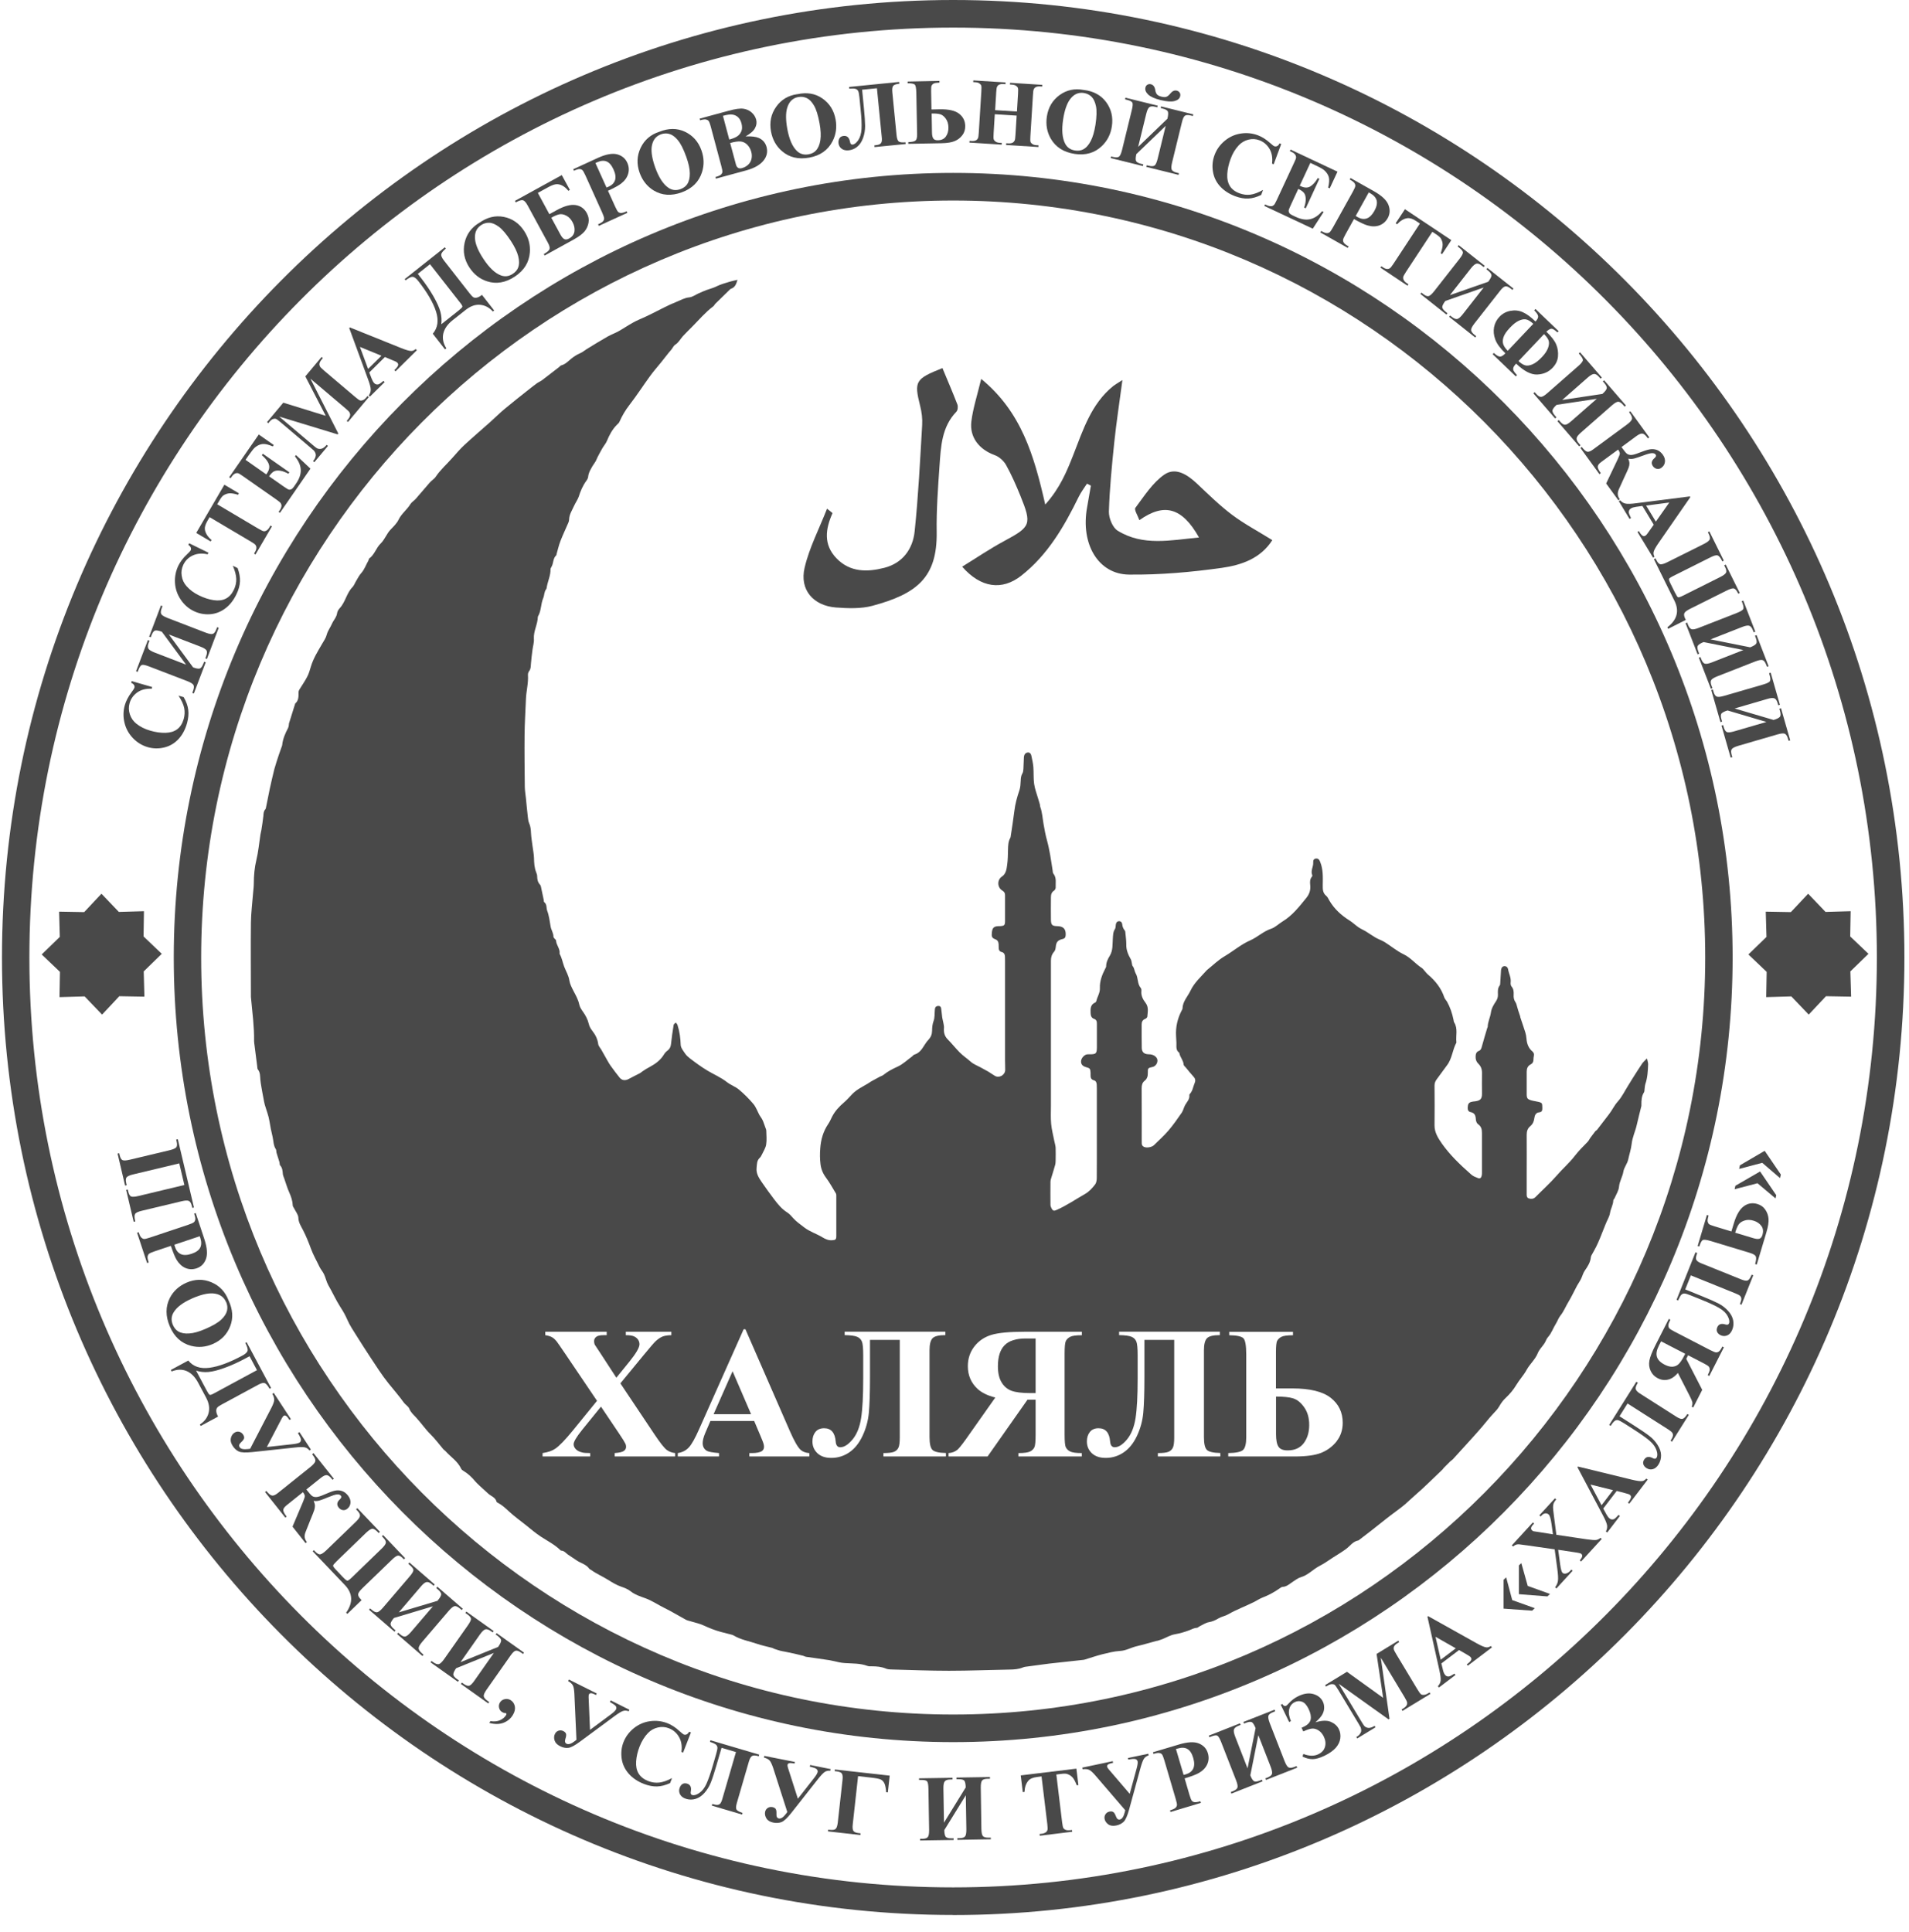 <svg width="84" height="85" viewBox="0 0 84 85" fill="none" xmlns="http://www.w3.org/2000/svg">
<g clip-path="url(#clip0_912_556)">
<path d="M2.601 40.113L3.705 40.133L4.464 39.324L5.23 40.125L6.334 40.093L6.317 41.204L7.118 41.968L6.324 42.742L6.354 43.853L5.25 43.833L4.491 44.642L3.723 43.841L2.618 43.873L2.638 42.762L1.835 41.996L2.631 41.224L2.601 40.113Z" fill="#494949"/>
<path d="M77.697 40.113L78.801 40.133L79.562 39.324L80.328 40.125L81.433 40.093L81.413 41.204L82.216 41.968L81.42 42.742L81.453 43.853L80.348 43.833L79.587 44.642L78.821 43.841L77.717 43.873L77.737 42.762L76.933 41.996L77.729 41.224L77.697 40.113Z" fill="#494949"/>
<path d="M55.987 23.762C55.467 24.583 54.609 24.866 53.764 24.986C52.413 25.176 51.04 25.297 49.677 25.282C48.316 25.267 47.543 23.925 47.834 22.325C47.891 22.007 47.946 21.686 48.001 21.368C47.943 21.338 47.886 21.311 47.829 21.281C47.707 21.471 47.568 21.651 47.468 21.854C46.829 23.163 46.103 24.415 44.939 25.329C44.091 25.995 43.158 25.87 42.337 24.934C42.966 24.546 43.561 24.142 44.19 23.804C45.357 23.176 45.411 23.076 44.899 21.814C44.712 21.353 44.511 20.895 44.27 20.462C44.168 20.277 43.966 20.097 43.77 20.026C43.088 19.779 42.653 19.243 42.743 18.534C42.815 17.959 43.001 17.395 43.175 16.672C44.949 18.131 45.501 20.041 45.993 22.2C46.64 21.479 46.936 20.753 47.225 20.021C47.657 18.92 48.013 17.773 48.983 16.987C49.055 16.93 49.137 16.884 49.389 16.722C49.254 17.731 49.122 18.594 49.03 19.463C48.926 20.477 48.824 21.494 48.794 22.51C48.787 22.793 48.956 23.211 49.177 23.349C50.296 24.04 51.5 23.769 52.759 23.649C52.02 22.335 51.232 22.11 50.135 22.888C50.065 22.685 49.898 22.43 49.958 22.347C50.346 21.829 50.712 21.248 51.224 20.888C51.724 20.537 52.249 20.883 52.674 21.283C53.172 21.754 53.667 22.24 54.211 22.65C54.749 23.053 55.35 23.371 55.982 23.764L55.987 23.762Z" fill="#494949"/>
<path d="M41.47 16.198C41.701 16.754 41.925 17.272 42.127 17.798C42.161 17.888 42.144 18.053 42.082 18.116C41.435 18.787 41.4 19.651 41.341 20.497C41.273 21.468 41.201 22.442 41.216 23.414C41.244 25.402 40.351 26.125 38.398 26.653C37.888 26.791 37.316 26.769 36.779 26.729C35.784 26.651 35.177 25.947 35.404 24.983C35.607 24.107 36.038 23.286 36.391 22.382C36.578 22.535 36.635 22.57 36.632 22.58C36.321 23.276 36.224 23.959 36.806 24.565C37.408 25.189 38.169 25.176 38.923 24.981C39.721 24.773 40.167 24.152 40.246 23.381C40.41 21.826 40.485 20.262 40.577 18.702C40.594 18.422 40.557 18.129 40.487 17.856C40.219 16.779 40.269 16.674 41.47 16.196V16.198Z" fill="#494949"/>
<path d="M41.942 76.653C23.032 76.653 7.646 61.166 7.646 42.131C7.646 23.096 23.029 7.608 41.942 7.608C60.855 7.608 76.239 23.096 76.239 42.131C76.239 61.166 60.853 76.653 41.942 76.653ZM41.942 8.823C23.696 8.823 8.852 23.764 8.852 42.131C8.852 60.497 23.696 75.439 41.942 75.439C60.189 75.439 75.033 60.497 75.033 42.131C75.033 23.764 60.186 8.823 41.942 8.823Z" fill="#494949"/>
<path d="M41.942 84.259C18.863 84.259 0.087 65.359 0.087 42.131C0.087 18.902 18.863 0 41.942 0C65.021 0 83.798 18.9 83.798 42.131C83.798 65.362 65.021 84.262 41.942 84.262V84.259ZM41.942 1.214C19.527 1.214 1.293 19.568 1.293 42.131C1.293 64.694 19.527 83.045 41.94 83.045C64.352 83.045 82.586 64.691 82.586 42.131C82.586 19.571 64.355 1.214 41.942 1.214Z" fill="#494949"/>
<path d="M5.549 52.356L5.621 52.338L5.641 52.423C5.671 52.553 5.718 52.629 5.78 52.649C5.842 52.666 5.947 52.659 6.091 52.624L8.113 52.14L7.889 51.189L5.867 51.672C5.696 51.712 5.596 51.76 5.564 51.812C5.532 51.865 5.529 51.95 5.556 52.065L5.576 52.148L5.504 52.165L5.173 50.758L5.245 50.741L5.265 50.826C5.293 50.944 5.333 51.016 5.387 51.044C5.439 51.071 5.551 51.066 5.718 51.026L7.459 50.611C7.616 50.573 7.715 50.531 7.755 50.483C7.795 50.435 7.8 50.35 7.773 50.228L7.753 50.142L7.825 50.125L8.534 53.129L8.461 53.147L8.444 53.074C8.414 52.947 8.369 52.869 8.31 52.841C8.25 52.814 8.143 52.819 7.989 52.856L6.248 53.272C6.076 53.312 5.977 53.36 5.944 53.415C5.912 53.47 5.912 53.557 5.939 53.68L5.954 53.743L5.882 53.76L5.551 52.356H5.549Z" fill="#494949"/>
<path d="M7.524 54.817L6.808 55.057C6.668 55.105 6.584 55.142 6.551 55.172C6.521 55.202 6.502 55.242 6.494 55.295C6.487 55.348 6.504 55.433 6.541 55.55L6.472 55.573L6.031 54.239L6.101 54.216C6.141 54.339 6.178 54.416 6.216 54.451C6.253 54.486 6.29 54.509 6.332 54.514C6.375 54.519 6.464 54.499 6.604 54.451L8.28 53.891C8.419 53.843 8.504 53.805 8.536 53.775C8.566 53.745 8.586 53.705 8.593 53.655C8.601 53.605 8.583 53.517 8.544 53.397L8.613 53.375L8.991 54.519C9.116 54.897 9.138 55.187 9.061 55.398C8.984 55.605 8.845 55.743 8.646 55.808C8.479 55.863 8.317 55.858 8.163 55.793C8.009 55.728 7.88 55.608 7.775 55.438C7.703 55.323 7.618 55.115 7.519 54.817H7.524ZM8.79 54.394L7.673 54.767C7.686 54.809 7.693 54.842 7.7 54.864C7.753 55.022 7.837 55.127 7.959 55.182C8.079 55.237 8.235 55.232 8.429 55.167C8.621 55.102 8.748 55.015 8.807 54.9C8.867 54.784 8.869 54.642 8.815 54.474L8.787 54.394H8.79Z" fill="#494949"/>
<path d="M10.056 57.215C10.245 57.613 10.27 57.994 10.13 58.352C9.991 58.712 9.737 58.973 9.364 59.136C9.046 59.273 8.728 59.301 8.407 59.216C7.979 59.105 7.668 58.82 7.474 58.364C7.278 57.906 7.28 57.488 7.476 57.105C7.633 56.802 7.877 56.582 8.208 56.437C8.578 56.276 8.944 56.269 9.3 56.419C9.658 56.569 9.909 56.832 10.056 57.215ZM9.946 57.288C9.847 57.055 9.655 56.93 9.369 56.91C9.136 56.895 8.84 56.965 8.479 57.12C8.051 57.305 7.77 57.518 7.631 57.759C7.534 57.926 7.526 58.107 7.608 58.297C7.663 58.425 7.74 58.52 7.84 58.58C7.966 58.655 8.128 58.687 8.327 58.672C8.526 58.66 8.765 58.592 9.043 58.47C9.374 58.327 9.608 58.187 9.745 58.054C9.882 57.921 9.964 57.791 9.991 57.663C10.018 57.538 10.004 57.411 9.949 57.285L9.946 57.288Z" fill="#494949"/>
<path d="M10.852 59.055L11.927 61.071L11.862 61.106C11.777 60.958 11.705 60.876 11.643 60.855C11.583 60.836 11.489 60.861 11.359 60.931L9.758 61.797C9.656 61.852 9.588 61.897 9.559 61.935C9.529 61.972 9.511 62.025 9.516 62.09C9.519 62.157 9.546 62.237 9.596 62.33L8.83 62.743L8.795 62.676C8.994 62.55 9.123 62.38 9.178 62.172C9.233 61.962 9.198 61.737 9.069 61.496L8.715 60.833C8.581 60.583 8.414 60.415 8.213 60.327C8.012 60.242 7.79 60.247 7.554 60.345L7.519 60.277L8.285 59.864C8.502 60.13 8.81 60.235 9.215 60.182C9.618 60.13 10.101 59.949 10.665 59.646C10.8 59.574 10.877 59.501 10.894 59.431C10.912 59.361 10.877 59.248 10.795 59.09L10.859 59.055H10.852ZM11.307 60.287L10.981 59.674L10.775 59.784C10.486 59.939 10.195 60.072 9.902 60.179C9.608 60.287 9.365 60.35 9.171 60.367C8.977 60.385 8.797 60.362 8.628 60.307L9.091 61.176C9.153 61.294 9.198 61.359 9.225 61.371C9.253 61.384 9.31 61.366 9.397 61.319L11.307 60.287Z" fill="#494949"/>
<path d="M13.172 63.006L13.68 63.78L13.617 63.82C13.558 63.745 13.488 63.7 13.404 63.682C13.319 63.664 13.175 63.667 12.963 63.692L11.105 63.892C10.814 63.922 10.618 63.915 10.511 63.867C10.404 63.82 10.317 63.737 10.242 63.624C10.16 63.499 10.133 63.387 10.158 63.279C10.183 63.171 10.235 63.091 10.317 63.039C10.384 62.996 10.451 62.981 10.526 62.998C10.598 63.016 10.655 63.056 10.697 63.121C10.737 63.181 10.752 63.239 10.74 63.286C10.727 63.337 10.683 63.392 10.611 63.459C10.523 63.537 10.501 63.609 10.546 63.677C10.598 63.757 10.722 63.782 10.919 63.757L11.008 63.745L11.944 61.94C12.021 61.787 12.063 61.672 12.066 61.596C12.068 61.521 12.041 61.431 11.983 61.329L12.046 61.289L12.799 62.44L12.737 62.48L12.707 62.435C12.62 62.3 12.546 62.255 12.481 62.297C12.459 62.313 12.431 62.348 12.401 62.405L11.742 63.669L12.876 63.544C13.033 63.527 13.135 63.502 13.185 63.469C13.222 63.444 13.242 63.407 13.245 63.354C13.245 63.301 13.2 63.204 13.11 63.056L13.172 63.016V63.006Z" fill="#494949"/>
<path d="M13.796 63.938L14.689 65.064L14.632 65.112L14.602 65.074C14.518 64.966 14.443 64.911 14.376 64.906C14.309 64.901 14.224 64.942 14.117 65.027L13.48 65.537C13.597 65.685 13.679 65.78 13.724 65.815C13.769 65.853 13.831 65.87 13.908 65.87C13.985 65.87 14.107 65.833 14.271 65.76C14.463 65.675 14.614 65.617 14.724 65.592C14.833 65.567 14.94 65.57 15.04 65.602C15.142 65.635 15.231 65.7 15.313 65.805C15.393 65.908 15.43 66.013 15.423 66.121C15.415 66.228 15.368 66.316 15.286 66.383C15.221 66.436 15.154 66.456 15.082 66.444C15.01 66.431 14.953 66.396 14.903 66.334C14.806 66.213 14.823 66.091 14.955 65.97C15.02 65.91 15.037 65.858 15 65.813C14.963 65.765 14.903 65.745 14.823 65.755C14.744 65.763 14.617 65.805 14.448 65.875C14.281 65.945 14.154 65.993 14.065 66.02C13.975 66.048 13.888 66.053 13.801 66.038C13.838 66.121 13.858 66.191 13.858 66.248C13.858 66.306 13.851 66.368 13.831 66.434C13.811 66.499 13.751 66.651 13.652 66.889L13.441 67.42C13.411 67.5 13.398 67.575 13.408 67.645C13.418 67.716 13.45 67.783 13.503 67.851L13.445 67.898L12.871 67.172L13.336 66.073C13.388 65.948 13.413 65.865 13.413 65.828C13.413 65.79 13.386 65.73 13.331 65.655L12.61 66.233C12.508 66.316 12.458 66.388 12.466 66.456C12.47 66.521 12.52 66.614 12.612 66.729L12.555 66.777L11.662 65.65L11.719 65.602C11.819 65.725 11.903 65.793 11.968 65.805C12.033 65.818 12.122 65.778 12.234 65.688L13.659 64.546C13.784 64.446 13.856 64.363 13.873 64.298C13.891 64.233 13.858 64.145 13.771 64.035L13.734 63.99L13.791 63.943L13.796 63.938Z" fill="#494949"/>
<path d="M13.756 68.259L13.811 68.206L13.861 68.259C13.955 68.359 14.035 68.404 14.097 68.391C14.159 68.379 14.246 68.319 14.361 68.211L15.654 66.962C15.771 66.849 15.833 66.761 15.84 66.699C15.848 66.636 15.811 66.561 15.729 66.474L15.669 66.411L15.723 66.358L16.718 67.402L16.664 67.455L16.626 67.415C16.534 67.32 16.457 67.27 16.395 67.265C16.333 67.262 16.238 67.32 16.111 67.44L14.806 68.702C14.709 68.797 14.659 68.859 14.656 68.89C14.654 68.92 14.701 68.985 14.798 69.087L15.079 69.383C15.184 69.493 15.251 69.548 15.283 69.55C15.316 69.553 15.378 69.508 15.475 69.415L16.788 68.146C16.905 68.033 16.967 67.946 16.977 67.886C16.987 67.823 16.95 67.75 16.865 67.66L16.803 67.595L16.858 67.543L17.825 68.559L17.77 68.612L17.733 68.572C17.656 68.489 17.587 68.449 17.524 68.446C17.462 68.446 17.37 68.504 17.246 68.627L15.952 69.876C15.833 69.991 15.768 70.081 15.761 70.144C15.753 70.207 15.791 70.282 15.873 70.367L15.91 70.407L15.283 71.013L15.231 70.958C15.542 70.514 15.524 70.109 15.176 69.743L13.759 68.256L13.756 68.259Z" fill="#494949"/>
<path d="M19.259 70.424C19.353 70.312 19.405 70.224 19.413 70.162C19.421 70.099 19.371 70.024 19.266 69.934L19.197 69.874L19.246 69.816L20.363 70.785L20.316 70.843L20.244 70.78C20.147 70.697 20.067 70.66 20.005 70.67C19.943 70.68 19.858 70.747 19.751 70.87L18.582 72.237C18.473 72.365 18.418 72.46 18.421 72.525C18.421 72.588 18.47 72.663 18.565 72.745L18.637 72.808L18.59 72.865L17.473 71.897L17.523 71.839L17.592 71.899C17.689 71.984 17.769 72.019 17.834 72.007C17.896 71.994 17.98 71.927 18.087 71.804L19.05 70.677L17.334 71.191C17.249 71.291 17.199 71.371 17.187 71.436C17.174 71.501 17.222 71.581 17.331 71.674L17.403 71.736L17.356 71.794L16.239 70.828L16.287 70.77L16.356 70.83C16.453 70.915 16.533 70.95 16.597 70.94C16.66 70.928 16.744 70.86 16.851 70.737L18.02 69.37C18.127 69.245 18.184 69.155 18.189 69.097C18.197 69.04 18.145 68.962 18.035 68.867L17.965 68.807L18.013 68.749L19.129 69.718L19.082 69.776L19.01 69.713C18.916 69.631 18.836 69.598 18.769 69.611C18.702 69.623 18.62 69.688 18.52 69.806L17.548 70.945L19.264 70.432L19.259 70.424Z" fill="#494949"/>
<path d="M21.922 72.46C22.007 72.337 22.049 72.247 22.052 72.184C22.052 72.122 21.997 72.052 21.885 71.971L21.81 71.919L21.853 71.859L23.056 72.715L23.014 72.775L22.937 72.72C22.833 72.647 22.751 72.617 22.688 72.632C22.626 72.647 22.549 72.722 22.455 72.858L21.42 74.33C21.323 74.468 21.278 74.568 21.286 74.63C21.293 74.693 21.348 74.763 21.45 74.836L21.527 74.891L21.485 74.951L20.281 74.094L20.323 74.034L20.398 74.087C20.502 74.162 20.587 74.19 20.646 74.172C20.706 74.155 20.786 74.079 20.878 73.944L21.731 72.73L20.069 73.403C19.995 73.511 19.955 73.596 19.947 73.661C19.94 73.727 19.997 73.802 20.114 73.884L20.191 73.939L20.149 73.999L18.945 73.143L18.987 73.083L19.062 73.136C19.166 73.211 19.251 73.238 19.313 73.221C19.375 73.203 19.453 73.128 19.547 72.995L20.582 71.523C20.676 71.388 20.724 71.293 20.726 71.235C20.726 71.178 20.669 71.105 20.552 71.023L20.477 70.97L20.52 70.91L21.723 71.766L21.681 71.826L21.604 71.771C21.502 71.699 21.42 71.674 21.355 71.691C21.291 71.711 21.213 71.784 21.124 71.909L20.263 73.136L21.925 72.462L21.922 72.46Z" fill="#494949"/>
<path d="M21.532 75.805L21.579 75.73C21.748 75.755 21.89 75.742 22.007 75.687C22.124 75.634 22.211 75.559 22.268 75.464C22.281 75.444 22.286 75.427 22.283 75.412C22.281 75.397 22.276 75.389 22.268 75.384C22.261 75.379 22.248 75.376 22.231 75.376C22.186 75.376 22.139 75.359 22.089 75.329C22.022 75.286 21.98 75.224 21.96 75.141C21.942 75.059 21.955 74.981 22 74.908C22.047 74.833 22.116 74.783 22.209 74.763C22.3 74.741 22.388 74.756 22.47 74.806C22.569 74.868 22.629 74.958 22.654 75.079C22.676 75.199 22.649 75.324 22.567 75.459C22.467 75.624 22.328 75.737 22.149 75.805C21.97 75.872 21.766 75.872 21.535 75.81L21.532 75.805Z" fill="#494949"/>
<path d="M26.872 74.816L27.695 75.229L27.663 75.296C27.576 75.261 27.492 75.256 27.41 75.284C27.33 75.311 27.203 75.389 27.034 75.514L25.527 76.628C25.29 76.804 25.116 76.896 25.002 76.906C24.887 76.919 24.768 76.894 24.649 76.834C24.517 76.769 24.435 76.683 24.402 76.578C24.37 76.473 24.375 76.378 24.42 76.29C24.455 76.22 24.507 76.173 24.579 76.15C24.649 76.128 24.721 76.133 24.788 76.168C24.853 76.2 24.892 76.24 24.907 76.29C24.92 76.34 24.912 76.41 24.88 76.506C24.843 76.616 24.86 76.691 24.932 76.726C25.017 76.769 25.139 76.726 25.295 76.606L25.365 76.551L25.273 74.515C25.263 74.345 25.243 74.225 25.206 74.157C25.171 74.09 25.101 74.027 24.999 73.967L25.032 73.899L26.258 74.513L26.226 74.58L26.178 74.558C26.037 74.485 25.947 74.485 25.915 74.553C25.902 74.578 25.897 74.623 25.9 74.686L25.962 76.113L26.88 75.432C27.007 75.339 27.081 75.264 27.108 75.211C27.128 75.171 27.126 75.126 27.104 75.081C27.079 75.036 26.992 74.974 26.837 74.891L26.87 74.823L26.872 74.816Z" fill="#494949"/>
<path d="M30.402 76.23L30.058 77.114L29.984 77.084C30.019 76.831 29.984 76.613 29.879 76.43C29.775 76.248 29.628 76.12 29.436 76.045C29.277 75.982 29.113 75.97 28.944 76.01C28.775 76.05 28.631 76.13 28.511 76.255C28.36 76.413 28.238 76.608 28.146 76.841C28.056 77.069 28.006 77.289 27.991 77.499C27.977 77.71 28.011 77.888 28.098 78.033C28.186 78.178 28.325 78.288 28.521 78.366C28.683 78.428 28.845 78.451 29.006 78.433C29.168 78.416 29.355 78.351 29.571 78.236L29.486 78.456C29.285 78.549 29.093 78.599 28.912 78.604C28.73 78.609 28.536 78.571 28.327 78.491C28.054 78.383 27.832 78.233 27.663 78.04C27.494 77.847 27.39 77.627 27.355 77.377C27.32 77.126 27.345 76.886 27.434 76.656C27.529 76.413 27.683 76.208 27.894 76.037C28.106 75.87 28.345 75.767 28.608 75.732C28.872 75.697 29.126 75.727 29.369 75.822C29.549 75.892 29.725 76.007 29.894 76.163C29.994 76.253 30.058 76.305 30.088 76.318C30.128 76.333 30.17 76.333 30.21 76.315C30.25 76.298 30.29 76.258 30.322 76.198L30.397 76.225L30.402 76.23Z" fill="#494949"/>
<path d="M33.389 77.277C33.247 77.234 33.147 77.229 33.093 77.264C33.038 77.297 32.993 77.374 32.956 77.497L32.424 79.327C32.384 79.467 32.376 79.562 32.406 79.618C32.436 79.67 32.526 79.72 32.672 79.768L32.653 79.84L31.322 79.447L31.342 79.375C31.449 79.407 31.526 79.42 31.573 79.415C31.623 79.41 31.663 79.39 31.692 79.357C31.722 79.322 31.755 79.254 31.784 79.152L32.384 77.091L31.75 76.903L31.521 77.69C31.426 78.018 31.344 78.266 31.277 78.433C31.21 78.601 31.118 78.751 31.001 78.884C30.884 79.017 30.755 79.104 30.615 79.149C30.476 79.192 30.339 79.194 30.198 79.152C30.071 79.114 29.981 79.052 29.931 78.964C29.882 78.876 29.869 78.784 29.899 78.686C29.924 78.606 29.964 78.543 30.021 78.503C30.078 78.463 30.148 78.456 30.23 78.478C30.379 78.523 30.434 78.638 30.396 78.829C30.379 78.914 30.399 78.964 30.459 78.981C30.541 79.007 30.643 78.977 30.767 78.894C30.892 78.811 30.996 78.679 31.081 78.496C31.165 78.313 31.262 78.04 31.367 77.677L31.511 77.181C31.553 77.041 31.57 76.944 31.568 76.891C31.563 76.838 31.541 76.796 31.496 76.758C31.451 76.723 31.367 76.683 31.24 76.643L31.26 76.571L33.406 77.204L33.386 77.277H33.389Z" fill="#494949"/>
<path d="M35.648 77.66L36.55 77.84L36.535 77.913C36.441 77.903 36.359 77.92 36.287 77.968C36.217 78.015 36.115 78.123 35.986 78.288L34.824 79.763C34.643 79.993 34.498 80.128 34.389 80.171C34.282 80.213 34.16 80.221 34.028 80.194C33.884 80.166 33.782 80.103 33.725 80.011C33.668 79.918 33.648 79.823 33.665 79.728C33.68 79.65 33.72 79.59 33.782 79.55C33.844 79.51 33.914 79.498 33.989 79.513C34.061 79.528 34.108 79.555 34.135 79.6C34.16 79.643 34.17 79.715 34.165 79.816C34.158 79.933 34.195 79.998 34.272 80.013C34.364 80.031 34.471 79.961 34.59 79.8L34.643 79.728L34.021 77.79C33.966 77.627 33.914 77.517 33.864 77.462C33.815 77.407 33.73 77.364 33.615 77.332L33.63 77.259L34.976 77.525L34.961 77.597L34.909 77.587C34.752 77.557 34.668 77.577 34.653 77.652C34.648 77.68 34.653 77.725 34.673 77.785L35.108 79.144L35.814 78.243C35.911 78.121 35.966 78.028 35.978 77.968C35.988 77.923 35.973 77.883 35.939 77.845C35.904 77.808 35.802 77.77 35.633 77.733L35.648 77.66Z" fill="#494949"/>
<path d="M36.739 77.858L39.149 78.128L39.067 78.866L38.993 78.859C38.98 78.674 38.953 78.541 38.911 78.458C38.868 78.378 38.814 78.323 38.742 78.293C38.672 78.263 38.528 78.236 38.314 78.213L37.757 78.15L37.523 80.269C37.505 80.421 37.518 80.521 37.558 80.569C37.597 80.617 37.677 80.647 37.796 80.659L37.866 80.666L37.858 80.742L36.433 80.581L36.441 80.506L36.518 80.514C36.637 80.526 36.719 80.514 36.767 80.474C36.814 80.434 36.846 80.341 36.864 80.193L37.073 78.313C37.087 78.191 37.078 78.1 37.048 78.045C37.018 77.99 36.941 77.955 36.814 77.94L36.727 77.93L36.734 77.855L36.739 77.858Z" fill="#494949"/>
<path d="M42.494 78.659C42.492 78.511 42.472 78.411 42.437 78.358C42.402 78.308 42.315 78.283 42.178 78.286H42.087V78.213L43.559 78.19V78.266H43.464C43.338 78.266 43.253 78.293 43.213 78.343C43.173 78.393 43.154 78.498 43.156 78.664L43.183 80.466C43.186 80.634 43.208 80.742 43.251 80.789C43.293 80.837 43.377 80.859 43.504 80.857H43.599V80.929L42.126 80.954V80.879H42.216C42.345 80.879 42.427 80.852 42.467 80.799C42.507 80.749 42.524 80.641 42.522 80.479L42.497 78.992L41.552 80.524C41.552 80.654 41.572 80.749 41.604 80.804C41.636 80.859 41.726 80.889 41.868 80.887H41.962V80.959L40.487 80.982V80.907H40.577C40.706 80.907 40.788 80.879 40.828 80.827C40.868 80.777 40.885 80.669 40.883 80.506L40.853 78.704C40.85 78.538 40.833 78.433 40.798 78.386C40.766 78.338 40.676 78.316 40.532 78.318H40.44V78.246L41.912 78.223V78.298H41.818C41.694 78.298 41.611 78.328 41.569 78.383C41.527 78.438 41.51 78.541 41.512 78.696L41.537 80.198L42.482 78.666L42.494 78.659Z" fill="#494949"/>
<path d="M47.362 77.807L47.452 78.543L47.379 78.553C47.317 78.388 47.255 78.273 47.193 78.205C47.131 78.138 47.054 78.088 46.957 78.055C46.902 78.038 46.812 78.035 46.685 78.053L46.481 78.078L46.735 80.176C46.753 80.316 46.77 80.401 46.79 80.434C46.81 80.466 46.842 80.494 46.892 80.514C46.939 80.534 47.004 80.539 47.081 80.531L47.17 80.521L47.18 80.596L45.753 80.772L45.743 80.697L45.832 80.686C45.912 80.677 45.974 80.654 46.019 80.621C46.051 80.599 46.076 80.564 46.091 80.516C46.101 80.481 46.099 80.396 46.084 80.261L45.83 78.163L45.633 78.188C45.449 78.21 45.32 78.266 45.248 78.353C45.143 78.476 45.089 78.639 45.081 78.844L45.004 78.854L44.915 78.118L47.367 77.82L47.362 77.807Z" fill="#494949"/>
<path d="M49.627 77.354L50.528 77.164L50.543 77.237C50.453 77.264 50.384 77.314 50.336 77.384C50.289 77.454 50.239 77.595 50.182 77.797L49.685 79.613C49.608 79.895 49.526 80.078 49.444 80.158C49.359 80.239 49.252 80.294 49.12 80.321C48.976 80.351 48.859 80.336 48.769 80.274C48.68 80.211 48.625 80.131 48.605 80.036C48.59 79.958 48.603 79.888 48.645 79.825C48.687 79.763 48.745 79.725 48.822 79.71C48.894 79.695 48.949 79.703 48.991 79.733C49.033 79.763 49.068 79.825 49.103 79.918C49.142 80.028 49.2 80.076 49.279 80.058C49.371 80.038 49.444 79.933 49.491 79.738L49.513 79.65L48.19 78.11C48.078 77.98 47.986 77.9 47.916 77.87C47.847 77.84 47.755 77.832 47.638 77.848L47.623 77.775L48.963 77.492L48.978 77.565L48.926 77.575C48.769 77.607 48.7 77.66 48.715 77.735C48.72 77.762 48.745 77.8 48.784 77.848L49.71 78.929L50.013 77.82C50.055 77.667 50.07 77.562 50.058 77.502C50.048 77.457 50.02 77.424 49.973 77.404C49.926 77.384 49.817 77.389 49.647 77.422L49.633 77.349L49.627 77.354Z" fill="#494949"/>
<path d="M52.126 78.246L52.339 78.974C52.382 79.117 52.416 79.202 52.444 79.234C52.471 79.267 52.511 79.287 52.563 79.295C52.613 79.302 52.7 79.29 52.819 79.255L52.842 79.327L51.504 79.728L51.484 79.655C51.606 79.618 51.685 79.582 51.723 79.547C51.76 79.512 51.78 79.472 51.787 79.432C51.795 79.392 51.777 79.3 51.735 79.157L51.233 77.452C51.19 77.309 51.156 77.224 51.128 77.192C51.101 77.159 51.061 77.139 51.009 77.132C50.959 77.121 50.872 77.136 50.753 77.172L50.733 77.099L51.882 76.756C52.26 76.643 52.551 76.628 52.755 76.713C52.959 76.799 53.091 76.941 53.15 77.144C53.2 77.314 53.19 77.477 53.12 77.63C53.051 77.782 52.929 77.91 52.755 78.01C52.638 78.078 52.431 78.158 52.13 78.248L52.126 78.246ZM51.745 76.959L52.081 78.095C52.126 78.085 52.158 78.078 52.18 78.07C52.337 78.023 52.446 77.94 52.504 77.82C52.561 77.7 52.561 77.542 52.504 77.347C52.446 77.151 52.362 77.021 52.25 76.956C52.138 76.891 51.996 76.884 51.827 76.934L51.748 76.956L51.745 76.959Z" fill="#494949"/>
<path d="M55.251 76.043C55.196 75.905 55.144 75.817 55.092 75.782C55.042 75.747 54.95 75.755 54.823 75.805L54.739 75.837L54.711 75.767L56.084 75.226L56.111 75.296L56.022 75.332C55.903 75.379 55.835 75.432 55.813 75.492C55.793 75.552 55.813 75.659 55.87 75.812L56.524 77.49C56.587 77.647 56.644 77.74 56.701 77.767C56.758 77.797 56.845 77.787 56.962 77.743L57.052 77.707L57.079 77.778L55.706 78.318L55.679 78.248L55.763 78.216C55.883 78.168 55.952 78.113 55.97 78.053C55.987 77.993 55.97 77.885 55.91 77.732L55.37 76.348L55.017 78.115C55.064 78.238 55.114 78.318 55.164 78.361C55.214 78.403 55.306 78.396 55.44 78.343L55.529 78.308L55.557 78.378L54.184 78.919L54.157 78.849L54.241 78.817C54.361 78.769 54.43 78.714 54.45 78.654C54.47 78.594 54.45 78.486 54.39 78.333L53.736 76.656C53.676 76.503 53.622 76.41 53.575 76.376C53.527 76.34 53.435 76.353 53.301 76.406L53.216 76.438L53.189 76.368L54.562 75.827L54.589 75.897L54.5 75.932C54.383 75.977 54.316 76.032 54.296 76.098C54.276 76.163 54.296 76.268 54.35 76.41L54.895 77.808L55.248 76.04L55.251 76.043Z" fill="#494949"/>
<path d="M56.724 75.767L56.356 75.008L56.423 74.976C56.478 75.056 56.533 75.084 56.587 75.058C56.612 75.046 56.65 75.013 56.697 74.958C56.828 74.816 56.968 74.708 57.115 74.638C57.368 74.513 57.592 74.48 57.791 74.538C57.99 74.595 58.127 74.706 58.206 74.866C58.244 74.941 58.264 75.028 58.266 75.124C58.269 75.219 58.246 75.319 58.194 75.421C58.142 75.524 58.037 75.644 57.881 75.782C58.167 75.697 58.391 75.689 58.56 75.762C58.726 75.835 58.846 75.942 58.915 76.088C58.975 76.213 58.995 76.348 58.975 76.493C58.955 76.638 58.888 76.776 58.779 76.901C58.667 77.026 58.505 77.144 58.294 77.247C58.087 77.347 57.913 77.399 57.766 77.402C57.62 77.404 57.468 77.367 57.311 77.287L57.351 77.174C57.607 77.272 57.828 77.277 58.015 77.184C58.167 77.109 58.264 77.001 58.303 76.859C58.343 76.716 58.326 76.566 58.249 76.408C58.189 76.288 58.112 76.195 58.013 76.135C57.913 76.073 57.819 76.047 57.724 76.058C57.632 76.067 57.505 76.11 57.348 76.183L57.271 76.022C57.314 76.002 57.351 75.987 57.378 75.972C57.547 75.89 57.647 75.782 57.672 75.654C57.697 75.527 57.667 75.371 57.58 75.191C57.495 75.019 57.401 74.913 57.291 74.876C57.182 74.836 57.077 74.843 56.978 74.891C56.843 74.956 56.759 75.064 56.727 75.211C56.694 75.359 56.719 75.532 56.804 75.73L56.724 75.769V75.767Z" fill="#494949"/>
<path d="M60.862 74.708L60.572 72.773L61.529 72.189L61.569 72.252L61.492 72.3C61.422 72.342 61.375 72.387 61.347 72.437C61.328 72.472 61.32 72.512 61.328 72.56C61.333 72.595 61.367 72.67 61.44 72.788L62.37 74.333C62.442 74.453 62.494 74.523 62.524 74.545C62.554 74.568 62.596 74.578 62.648 74.575C62.701 74.573 62.76 74.553 62.827 74.513L62.905 74.468L62.942 74.53L61.713 75.279L61.673 75.216L61.751 75.169C61.82 75.126 61.867 75.081 61.895 75.031C61.915 74.999 61.92 74.956 61.915 74.906C61.91 74.871 61.872 74.793 61.803 74.675L60.758 72.938L61.141 75.627L61.099 75.652L58.907 74.087L59.9 75.74C59.97 75.855 60.014 75.925 60.037 75.947C60.087 75.995 60.146 76.022 60.218 76.028C60.29 76.032 60.38 76.002 60.487 75.937L60.524 76.002L59.718 76.493L59.681 76.428L59.706 76.413C59.758 76.383 59.803 76.346 59.835 76.3C59.87 76.255 59.89 76.21 59.895 76.165C59.9 76.12 59.895 76.068 59.873 76.005C59.868 75.99 59.833 75.932 59.771 75.827L58.878 74.343C58.806 74.225 58.756 74.155 58.726 74.132C58.696 74.11 58.654 74.1 58.602 74.102C58.549 74.105 58.49 74.125 58.422 74.165L58.348 74.21L58.308 74.145L59.268 73.559L60.858 74.703L60.862 74.708Z" fill="#494949"/>
<path d="M64.2 72.603L63.424 73.191L63.492 73.474C63.514 73.569 63.544 73.639 63.579 73.684C63.623 73.747 63.683 73.772 63.755 73.764C63.797 73.759 63.88 73.717 63.999 73.639L64.044 73.699L63.315 74.252L63.27 74.192C63.34 74.12 63.38 74.04 63.392 73.947C63.402 73.854 63.382 73.697 63.332 73.474L62.81 71.133L62.84 71.11L64.977 72.305C65.18 72.417 65.322 72.477 65.404 72.485C65.466 72.49 65.531 72.47 65.603 72.425L65.648 72.485L64.586 73.291L64.541 73.231L64.586 73.198C64.671 73.133 64.723 73.076 64.738 73.026C64.748 72.991 64.743 72.958 64.718 72.925C64.703 72.905 64.686 72.888 64.663 72.873C64.653 72.865 64.606 72.838 64.524 72.788L64.203 72.603H64.2ZM64.056 72.525L63.166 72.019L63.395 73.028L64.059 72.525H64.056Z" fill="#494949"/>
<path d="M67.419 70.87L66.161 70.78V69.513L66.275 69.403L66.541 70.404L67.534 70.76L67.417 70.87H67.419ZM68.088 70.242L66.835 70.144V68.877L66.942 68.777L67.223 69.781L68.203 70.134L68.088 70.242Z" fill="#494949"/>
<path d="M68.479 67.53L69.812 67.728C70.033 67.76 70.175 67.77 70.242 67.758C70.307 67.745 70.367 67.715 70.424 67.665L70.479 67.715L69.571 68.707L69.516 68.657C69.583 68.572 69.618 68.511 69.621 68.472C69.623 68.431 69.613 68.401 69.586 68.376C69.568 68.359 69.548 68.349 69.528 68.344C69.486 68.331 69.399 68.314 69.267 68.296L68.564 68.191L68.653 68.85C68.68 69.047 68.715 69.165 68.755 69.203C68.782 69.23 68.822 69.243 68.867 69.24C68.912 69.238 68.964 69.22 69.019 69.183C69.043 69.168 69.086 69.127 69.145 69.062L69.2 69.112L68.484 69.894L68.429 69.844C68.499 69.743 68.539 69.651 68.551 69.568C68.569 69.46 68.558 69.278 68.524 69.025L68.409 68.171L67.188 67.996C66.987 67.966 66.875 67.951 66.85 67.951C66.793 67.948 66.745 67.951 66.708 67.966C66.671 67.978 66.628 68.006 66.579 68.046L66.524 67.996L67.449 66.987L67.504 67.037L67.457 67.087C67.404 67.145 67.375 67.195 67.372 67.235C67.37 67.275 67.382 67.307 67.409 67.332C67.432 67.352 67.454 67.367 67.474 67.375L67.723 67.412L68.332 67.51L68.27 67.057C68.238 66.824 68.195 66.681 68.141 66.634C68.113 66.609 68.083 66.594 68.046 66.589C68.009 66.584 67.972 66.589 67.932 66.606C67.892 66.624 67.845 66.664 67.79 66.724L67.735 66.674L68.422 65.925L68.476 65.975C68.424 66.035 68.387 66.091 68.367 66.138C68.347 66.186 68.337 66.248 68.337 66.323C68.337 66.371 68.35 66.504 68.379 66.721L68.484 67.533L68.479 67.53Z" fill="#494949"/>
<path d="M71.138 65.602L70.546 66.376L70.685 66.631C70.732 66.716 70.779 66.777 70.824 66.812C70.884 66.859 70.948 66.869 71.016 66.842C71.055 66.827 71.123 66.764 71.22 66.656L71.279 66.701L70.722 67.43L70.662 67.385C70.71 67.297 70.727 67.207 70.715 67.117C70.702 67.027 70.64 66.879 70.533 66.676L69.411 64.558L69.434 64.528L71.809 65.107C72.035 65.162 72.187 65.179 72.267 65.167C72.329 65.157 72.386 65.119 72.443 65.057L72.503 65.102L71.692 66.163L71.632 66.118L71.665 66.076C71.73 65.99 71.764 65.92 71.767 65.868C71.767 65.83 71.752 65.8 71.722 65.775C71.702 65.76 71.68 65.748 71.655 65.74C71.642 65.735 71.593 65.72 71.498 65.695L71.14 65.602H71.138ZM70.978 65.567L69.986 65.32L70.471 66.231L70.978 65.567Z" fill="#494949"/>
<path d="M72.07 60.838C71.991 60.963 71.959 61.058 71.976 61.121C71.993 61.183 72.055 61.248 72.162 61.316L73.762 62.335C73.884 62.413 73.976 62.445 74.033 62.43C74.093 62.418 74.165 62.345 74.249 62.215L74.311 62.255L73.57 63.434L73.508 63.394C73.568 63.299 73.603 63.229 73.61 63.181C73.62 63.134 73.61 63.089 73.588 63.049C73.563 63.008 73.506 62.961 73.418 62.903L71.615 61.754L71.262 62.315L71.948 62.753C72.235 62.936 72.451 63.084 72.59 63.194C72.732 63.304 72.849 63.434 72.943 63.587C73.038 63.737 73.088 63.887 73.09 64.032C73.093 64.178 73.055 64.313 72.978 64.438C72.906 64.551 72.824 64.618 72.727 64.643C72.63 64.668 72.538 64.653 72.451 64.598C72.379 64.553 72.334 64.496 72.312 64.431C72.289 64.363 72.302 64.295 72.347 64.223C72.431 64.09 72.555 64.07 72.727 64.158C72.804 64.198 72.856 64.193 72.891 64.14C72.936 64.068 72.939 63.96 72.891 63.817C72.844 63.675 72.749 63.537 72.598 63.404C72.446 63.271 72.212 63.104 71.894 62.901L71.459 62.623C71.334 62.545 71.247 62.5 71.197 62.488C71.148 62.475 71.098 62.488 71.051 62.52C71.003 62.553 70.944 62.626 70.869 62.738L70.807 62.698L72.003 60.798L72.065 60.838H72.07Z" fill="#494949"/>
<path d="M74.2 59.791L74.901 61.154L74.505 61.93L74.438 61.895C74.468 61.827 74.478 61.759 74.466 61.692C74.456 61.647 74.418 61.557 74.351 61.424L73.831 60.41C73.719 60.54 73.603 60.63 73.488 60.675C73.304 60.745 73.125 60.735 72.946 60.643C72.799 60.568 72.695 60.458 72.63 60.315C72.565 60.172 72.548 60.019 72.578 59.862C72.608 59.704 72.697 59.474 72.849 59.176L73.431 58.032L73.498 58.066C73.441 58.179 73.411 58.262 73.411 58.312C73.411 58.364 73.424 58.407 73.448 58.44C73.473 58.472 73.553 58.525 73.682 58.592L75.254 59.404C75.386 59.471 75.471 59.506 75.513 59.506C75.555 59.506 75.597 59.494 75.637 59.464C75.68 59.434 75.729 59.361 75.786 59.248L75.854 59.283L75.212 60.543L75.145 60.508C75.202 60.395 75.232 60.312 75.232 60.262C75.232 60.21 75.219 60.167 75.194 60.135C75.17 60.102 75.09 60.049 74.958 59.982L74.279 59.631L74.197 59.794L74.2 59.791ZM72.993 59.211C72.894 59.406 72.866 59.569 72.909 59.704C72.951 59.837 73.065 59.952 73.252 60.047C73.379 60.112 73.496 60.142 73.598 60.135C73.702 60.127 73.789 60.09 73.861 60.022C73.933 59.954 74.013 59.837 74.1 59.669L74.152 59.566L73.09 59.018L72.991 59.213L72.993 59.211Z" fill="#494949"/>
<path d="M74.682 55.132C74.627 55.27 74.612 55.37 74.639 55.428C74.667 55.485 74.739 55.538 74.858 55.585L76.617 56.294C76.751 56.349 76.846 56.364 76.903 56.339C76.96 56.314 77.017 56.231 77.077 56.086L77.147 56.114L76.629 57.408L76.56 57.38C76.602 57.278 76.622 57.2 76.622 57.153C76.622 57.105 76.607 57.062 76.575 57.027C76.545 56.992 76.48 56.955 76.381 56.917L74.401 56.116L74.154 56.734L74.908 57.04C75.224 57.167 75.46 57.273 75.62 57.355C75.779 57.438 75.918 57.546 76.037 57.676C76.157 57.806 76.231 57.944 76.261 58.086C76.291 58.229 76.279 58.369 76.224 58.505C76.174 58.627 76.105 58.712 76.013 58.752C75.921 58.795 75.828 58.797 75.734 58.76C75.654 58.727 75.6 58.682 75.565 58.62C75.53 58.557 75.53 58.487 75.56 58.409C75.617 58.264 75.739 58.219 75.923 58.277C76.005 58.302 76.057 58.287 76.08 58.229C76.112 58.149 76.092 58.044 76.022 57.911C75.953 57.778 75.833 57.661 75.659 57.558C75.488 57.456 75.227 57.333 74.878 57.193L74.401 57C74.266 56.945 74.172 56.917 74.12 56.915C74.067 56.912 74.023 56.932 73.98 56.972C73.941 57.012 73.896 57.095 73.841 57.218L73.772 57.19L74.605 55.102L74.674 55.13L74.682 55.132Z" fill="#494949"/>
<path d="M76.184 54.188L76.289 53.838C76.401 53.46 76.55 53.207 76.731 53.074C76.913 52.942 77.115 52.912 77.331 52.977C77.48 53.022 77.595 53.104 77.677 53.225C77.759 53.345 77.806 53.477 77.819 53.623C77.831 53.77 77.801 53.968 77.726 54.221L77.301 55.641L77.229 55.618C77.276 55.453 77.286 55.343 77.259 55.282C77.231 55.225 77.152 55.175 77.015 55.132L75.284 54.607C75.1 54.551 74.981 54.536 74.928 54.562C74.876 54.587 74.824 54.682 74.772 54.847L74.7 54.824L75.107 53.46L75.18 53.482C75.145 53.608 75.13 53.695 75.14 53.743C75.15 53.79 75.167 53.828 75.194 53.855C75.222 53.883 75.299 53.916 75.426 53.953L76.184 54.184V54.188ZM76.353 54.239L77.139 54.476C77.264 54.514 77.356 54.524 77.418 54.504C77.48 54.484 77.525 54.426 77.552 54.331C77.597 54.178 77.582 54.048 77.503 53.941C77.423 53.833 77.311 53.755 77.159 53.71C77.013 53.665 76.881 53.663 76.759 53.705C76.639 53.745 76.552 53.805 76.5 53.883C76.448 53.963 76.398 54.081 76.351 54.239H76.353Z" fill="#494949"/>
<path d="M76.361 52.173L77.448 51.545L78.159 52.589L78.127 52.731L77.334 52.063L76.326 52.326L76.361 52.173ZM76.56 51.274L77.65 50.636L78.361 51.68L78.326 51.837L77.543 51.164L76.525 51.432L76.56 51.274Z" fill="#494949"/>
<path d="M5.789 29.968L6.697 30.229L6.675 30.304C6.421 30.294 6.21 30.346 6.041 30.466C5.871 30.587 5.757 30.744 5.702 30.94C5.655 31.105 5.66 31.268 5.715 31.433C5.769 31.598 5.864 31.733 5.998 31.841C6.17 31.979 6.374 32.081 6.613 32.149C6.846 32.217 7.068 32.249 7.279 32.244C7.488 32.239 7.66 32.189 7.794 32.089C7.928 31.991 8.025 31.838 8.083 31.638C8.13 31.473 8.137 31.31 8.105 31.152C8.073 30.995 7.988 30.812 7.856 30.609L8.083 30.674C8.194 30.867 8.262 31.052 8.284 31.233C8.306 31.413 8.289 31.608 8.229 31.823C8.15 32.104 8.023 32.339 7.849 32.525C7.675 32.71 7.466 32.832 7.222 32.89C6.978 32.948 6.739 32.943 6.501 32.875C6.252 32.802 6.033 32.67 5.846 32.474C5.66 32.279 5.536 32.051 5.476 31.791C5.416 31.533 5.421 31.278 5.493 31.025C5.546 30.84 5.643 30.654 5.779 30.471C5.859 30.366 5.904 30.296 5.914 30.264C5.926 30.221 5.921 30.181 5.899 30.143C5.876 30.106 5.834 30.071 5.772 30.043L5.794 29.968H5.789Z" fill="#494949"/>
<path d="M7.127 27.8C6.988 27.748 6.891 27.73 6.829 27.743C6.769 27.755 6.714 27.828 6.665 27.956L6.632 28.041L6.563 28.013L7.082 26.641L7.152 26.669L7.117 26.756C7.073 26.874 7.065 26.962 7.095 27.017C7.125 27.072 7.217 27.129 7.369 27.189L9.042 27.833C9.199 27.893 9.306 27.913 9.366 27.89C9.425 27.868 9.478 27.798 9.52 27.683L9.555 27.595L9.624 27.622L9.105 28.994L9.035 28.967L9.067 28.882C9.112 28.762 9.12 28.674 9.087 28.619C9.055 28.564 8.963 28.506 8.811 28.449L7.431 27.918L8.495 29.363C8.617 29.41 8.709 29.428 8.774 29.418C8.838 29.408 8.896 29.335 8.948 29.202L8.983 29.115L9.052 29.142L8.53 30.514L8.46 30.487L8.493 30.401C8.538 30.281 8.545 30.194 8.513 30.139C8.48 30.084 8.388 30.026 8.237 29.968L6.563 29.325C6.411 29.267 6.306 29.242 6.249 29.257C6.192 29.27 6.14 29.345 6.088 29.478L6.055 29.563L5.986 29.535L6.508 28.163L6.578 28.191L6.543 28.279C6.498 28.394 6.493 28.481 6.528 28.539C6.563 28.596 6.652 28.654 6.796 28.709L8.189 29.245L7.125 27.8H7.127Z" fill="#494949"/>
<path d="M8.324 23.904L9.172 24.32L9.137 24.39C8.891 24.335 8.672 24.353 8.483 24.44C8.294 24.528 8.158 24.663 8.068 24.848C7.993 25.004 7.968 25.166 7.996 25.337C8.021 25.507 8.09 25.657 8.205 25.787C8.349 25.953 8.533 26.09 8.757 26.198C8.976 26.305 9.19 26.376 9.396 26.406C9.603 26.438 9.782 26.418 9.931 26.343C10.08 26.27 10.2 26.138 10.292 25.948C10.366 25.792 10.401 25.634 10.396 25.472C10.391 25.309 10.341 25.116 10.244 24.893L10.456 24.996C10.533 25.204 10.568 25.399 10.56 25.579C10.553 25.76 10.501 25.95 10.403 26.15C10.277 26.413 10.113 26.621 9.909 26.774C9.705 26.926 9.478 27.012 9.23 27.027C8.981 27.042 8.745 26.994 8.523 26.886C8.289 26.771 8.098 26.603 7.949 26.378C7.799 26.153 7.715 25.907 7.7 25.642C7.685 25.377 7.735 25.126 7.847 24.891C7.931 24.718 8.056 24.553 8.222 24.398C8.319 24.308 8.374 24.247 8.389 24.218C8.409 24.18 8.409 24.137 8.394 24.095C8.379 24.052 8.344 24.012 8.287 23.975L8.322 23.904H8.324Z" fill="#494949"/>
<path d="M9.879 21.331L10.513 21.706L10.476 21.769C10.306 21.719 10.177 21.699 10.088 21.706C9.998 21.714 9.911 21.746 9.826 21.801C9.779 21.834 9.724 21.904 9.66 22.014L9.558 22.189L11.368 23.261C11.488 23.331 11.568 23.369 11.605 23.374C11.642 23.379 11.684 23.369 11.729 23.341C11.774 23.316 11.816 23.268 11.856 23.201L11.901 23.123L11.965 23.161L11.242 24.398L11.177 24.36L11.222 24.282C11.262 24.215 11.281 24.152 11.281 24.095C11.281 24.055 11.269 24.015 11.239 23.974C11.219 23.945 11.15 23.897 11.033 23.827L9.222 22.755L9.123 22.925C9.03 23.086 8.996 23.221 9.021 23.331C9.055 23.486 9.15 23.631 9.309 23.759L9.269 23.824L8.635 23.449L9.874 21.326L9.879 21.331Z" fill="#494949"/>
<path d="M10.806 20.234L11.716 20.873L11.746 20.828C11.846 20.685 11.871 20.55 11.828 20.425C11.786 20.299 11.681 20.164 11.52 20.026L11.565 19.964L12.734 20.783L12.689 20.845C12.552 20.77 12.428 20.725 12.318 20.71C12.206 20.695 12.119 20.707 12.052 20.742C11.985 20.78 11.915 20.85 11.841 20.958L12.47 21.398C12.592 21.484 12.671 21.531 12.706 21.541C12.741 21.551 12.776 21.546 12.816 21.529C12.853 21.511 12.893 21.471 12.938 21.409L13.03 21.273C13.174 21.063 13.243 20.86 13.234 20.667C13.224 20.472 13.139 20.279 12.98 20.084L13.022 20.021L13.661 20.62L12.318 22.565L12.259 22.523L12.311 22.448C12.356 22.382 12.38 22.322 12.385 22.265C12.39 22.225 12.378 22.185 12.353 22.142C12.336 22.112 12.271 22.057 12.159 21.979L10.689 20.95C10.587 20.88 10.525 20.838 10.498 20.828C10.45 20.813 10.408 20.813 10.366 20.828C10.306 20.848 10.251 20.895 10.199 20.968L10.147 21.043L10.085 21L11.386 19.118L12.047 19.581L12.002 19.643C11.818 19.563 11.672 19.526 11.562 19.536C11.453 19.546 11.343 19.591 11.236 19.674C11.174 19.721 11.085 19.831 10.965 20.002L10.803 20.234H10.806Z" fill="#494949"/>
<path d="M14.333 18.294L13.435 16.561L14.149 15.708L14.206 15.755L14.149 15.823C14.097 15.886 14.067 15.943 14.057 15.998C14.05 16.036 14.057 16.078 14.077 16.121C14.092 16.153 14.152 16.213 14.254 16.301L15.627 17.465C15.734 17.555 15.803 17.605 15.841 17.618C15.878 17.631 15.92 17.625 15.967 17.608C16.015 17.59 16.067 17.55 16.114 17.493L16.171 17.425L16.229 17.473L15.313 18.567L15.256 18.519L15.313 18.452C15.366 18.389 15.395 18.332 15.405 18.276C15.413 18.239 15.405 18.196 15.383 18.151C15.368 18.119 15.308 18.059 15.204 17.971L13.659 16.662L14.886 19.075L14.856 19.113L12.286 18.329L13.754 19.573C13.856 19.661 13.92 19.711 13.95 19.726C14.012 19.756 14.08 19.761 14.149 19.744C14.219 19.726 14.293 19.669 14.373 19.573L14.43 19.621L13.831 20.337L13.774 20.289L13.791 20.267C13.831 20.222 13.861 20.172 13.878 20.119C13.896 20.067 13.9 20.017 13.891 19.974C13.881 19.931 13.858 19.884 13.818 19.831C13.809 19.819 13.756 19.774 13.664 19.696L12.346 18.579C12.242 18.489 12.169 18.439 12.134 18.429C12.1 18.419 12.057 18.422 12.008 18.439C11.958 18.457 11.908 18.497 11.861 18.554L11.806 18.622L11.749 18.574L12.465 17.718L14.331 18.294H14.333Z" fill="#494949"/>
<path d="M16.935 15.71L16.249 16.389L16.353 16.659C16.388 16.749 16.425 16.814 16.465 16.857C16.52 16.912 16.579 16.929 16.649 16.912C16.689 16.902 16.764 16.852 16.873 16.759L16.925 16.812L16.279 17.45L16.226 17.398C16.286 17.317 16.316 17.232 16.313 17.14C16.313 17.047 16.271 16.894 16.192 16.682L15.366 14.433L15.393 14.406L17.657 15.317C17.87 15.402 18.02 15.445 18.102 15.442C18.164 15.442 18.226 15.412 18.291 15.357L18.343 15.41L17.403 16.339L17.351 16.286L17.39 16.248C17.465 16.173 17.51 16.111 17.52 16.061C17.525 16.026 17.515 15.993 17.487 15.963C17.47 15.945 17.45 15.931 17.428 15.918C17.418 15.91 17.368 15.89 17.278 15.853L16.938 15.71H16.935ZM16.784 15.653L15.838 15.264L16.197 16.233L16.784 15.653Z" fill="#494949"/>
<path d="M17.805 12.283L19.574 10.881L19.618 10.938C19.489 11.046 19.422 11.133 19.415 11.196C19.407 11.259 19.447 11.349 19.536 11.464L20.661 12.903C20.733 12.994 20.787 13.054 20.83 13.079C20.872 13.104 20.924 13.109 20.989 13.094C21.054 13.079 21.126 13.039 21.208 12.974L21.745 13.662L21.688 13.707C21.529 13.532 21.345 13.432 21.131 13.412C20.917 13.392 20.705 13.467 20.491 13.635L19.909 14.095C19.691 14.271 19.556 14.463 19.506 14.679C19.459 14.891 19.502 15.109 19.641 15.327L19.581 15.372L19.044 14.684C19.263 14.426 19.31 14.103 19.188 13.712C19.064 13.322 18.805 12.876 18.41 12.37C18.315 12.248 18.23 12.185 18.161 12.18C18.089 12.175 17.984 12.228 17.848 12.335L17.803 12.278L17.805 12.283ZM18.922 11.624L18.385 12.05L18.529 12.235C18.73 12.493 18.91 12.758 19.069 13.031C19.225 13.304 19.33 13.534 19.38 13.722C19.429 13.91 19.442 14.093 19.417 14.268L20.178 13.665C20.28 13.582 20.337 13.527 20.345 13.499C20.352 13.472 20.325 13.417 20.263 13.339L18.922 11.627V11.624Z" fill="#494949"/>
<path d="M21.079 9.812C21.432 9.559 21.795 9.469 22.171 9.544C22.547 9.619 22.845 9.827 23.066 10.167C23.255 10.457 23.34 10.768 23.315 11.101C23.283 11.542 23.064 11.897 22.656 12.168C22.248 12.438 21.84 12.511 21.432 12.378C21.111 12.275 20.853 12.072 20.654 11.769C20.432 11.429 20.36 11.071 20.442 10.69C20.524 10.312 20.736 10.017 21.079 9.809V9.812ZM21.169 9.907C20.96 10.044 20.873 10.257 20.905 10.543C20.932 10.778 21.052 11.058 21.268 11.386C21.524 11.777 21.78 12.02 22.039 12.117C22.221 12.185 22.395 12.162 22.566 12.047C22.681 11.97 22.76 11.88 22.8 11.772C22.852 11.634 22.852 11.469 22.803 11.274C22.753 11.078 22.646 10.856 22.479 10.6C22.28 10.297 22.104 10.089 21.95 9.977C21.795 9.864 21.654 9.804 21.527 9.802C21.4 9.797 21.28 9.832 21.166 9.907H21.169Z" fill="#494949"/>
<path d="M22.658 8.838L24.72 7.704L25.076 8.357L25.009 8.395C24.922 8.287 24.83 8.209 24.735 8.162C24.64 8.114 24.549 8.097 24.462 8.107C24.372 8.117 24.253 8.164 24.103 8.247L23.666 8.487L24.173 9.424L24.489 9.251C24.83 9.063 25.108 8.988 25.329 9.023C25.548 9.058 25.713 9.178 25.822 9.379C25.897 9.516 25.922 9.656 25.897 9.797C25.872 9.939 25.814 10.067 25.723 10.18C25.631 10.292 25.471 10.412 25.245 10.538L23.964 11.244L23.929 11.179C24.076 11.096 24.16 11.023 24.18 10.963C24.2 10.903 24.18 10.811 24.111 10.685L23.218 9.041C23.143 8.905 23.076 8.828 23.011 8.81C22.947 8.793 22.842 8.825 22.695 8.905L22.661 8.84L22.658 8.838ZM24.258 9.579L24.651 10.305C24.713 10.42 24.772 10.493 24.83 10.52C24.887 10.55 24.959 10.54 25.044 10.493C25.18 10.418 25.26 10.312 25.277 10.182C25.297 10.05 25.267 9.914 25.193 9.774C25.121 9.639 25.026 9.544 24.914 9.486C24.802 9.429 24.698 9.411 24.608 9.431C24.516 9.451 24.399 9.499 24.258 9.579Z" fill="#494949"/>
<path d="M26.753 8.395L27.066 9.086C27.128 9.221 27.173 9.301 27.205 9.329C27.238 9.356 27.28 9.371 27.33 9.371C27.382 9.371 27.464 9.349 27.576 9.296L27.606 9.364L26.347 9.939L26.317 9.872C26.432 9.819 26.504 9.774 26.536 9.734C26.569 9.694 26.583 9.654 26.583 9.611C26.583 9.569 26.554 9.481 26.494 9.346L25.763 7.726C25.701 7.591 25.656 7.511 25.623 7.483C25.591 7.456 25.549 7.441 25.499 7.438C25.449 7.438 25.367 7.461 25.253 7.513L25.223 7.446L26.302 6.95C26.658 6.787 26.942 6.735 27.155 6.79C27.367 6.847 27.516 6.97 27.603 7.163C27.675 7.326 27.688 7.486 27.64 7.649C27.593 7.811 27.491 7.952 27.335 8.074C27.23 8.157 27.036 8.265 26.755 8.392L26.753 8.395ZM26.2 7.173L26.688 8.252C26.73 8.237 26.76 8.224 26.78 8.214C26.929 8.147 27.024 8.049 27.064 7.924C27.103 7.799 27.081 7.641 26.996 7.456C26.912 7.271 26.81 7.153 26.693 7.105C26.573 7.055 26.434 7.068 26.275 7.14L26.2 7.175V7.173Z" fill="#494949"/>
<path d="M29.014 5.798C29.416 5.636 29.79 5.633 30.138 5.796C30.483 5.959 30.727 6.229 30.864 6.612C30.981 6.94 30.991 7.26 30.889 7.578C30.755 7.999 30.459 8.294 30.001 8.462C29.541 8.63 29.128 8.602 28.762 8.38C28.474 8.204 28.27 7.946 28.145 7.603C28.009 7.22 28.024 6.855 28.19 6.504C28.357 6.154 28.633 5.919 29.016 5.796L29.014 5.798ZM29.081 5.911C28.847 5.996 28.713 6.181 28.675 6.467C28.648 6.7 28.7 7.003 28.832 7.373C28.991 7.814 29.185 8.109 29.414 8.264C29.573 8.372 29.75 8.392 29.944 8.322C30.073 8.274 30.17 8.204 30.235 8.109C30.317 7.987 30.357 7.826 30.354 7.626C30.352 7.426 30.299 7.183 30.195 6.895C30.073 6.554 29.949 6.312 29.824 6.164C29.7 6.016 29.578 5.929 29.454 5.894C29.332 5.858 29.205 5.866 29.078 5.911H29.081Z" fill="#494949"/>
<path d="M32.808 6.001C33.074 5.991 33.268 6.016 33.39 6.071C33.567 6.151 33.681 6.284 33.731 6.472C33.783 6.67 33.748 6.857 33.624 7.03C33.472 7.24 33.209 7.396 32.835 7.498L31.5 7.861L31.48 7.789C31.602 7.756 31.681 7.721 31.719 7.689C31.756 7.653 31.778 7.616 31.786 7.576C31.793 7.536 31.778 7.443 31.738 7.3L31.278 5.583C31.241 5.44 31.206 5.353 31.179 5.32C31.151 5.288 31.112 5.268 31.062 5.257C31.012 5.247 30.928 5.257 30.806 5.293L30.786 5.22L32.047 4.877C32.348 4.794 32.569 4.764 32.709 4.784C32.848 4.804 32.97 4.857 33.069 4.945C33.171 5.032 33.238 5.137 33.271 5.257C33.306 5.385 33.291 5.51 33.223 5.636C33.159 5.761 33.017 5.883 32.803 6.004L32.808 6.001ZM32.089 6.141C32.273 6.091 32.403 6.034 32.48 5.969C32.557 5.903 32.607 5.826 32.634 5.738C32.661 5.651 32.656 5.548 32.627 5.43C32.594 5.313 32.547 5.222 32.48 5.16C32.413 5.097 32.333 5.06 32.236 5.042C32.139 5.025 31.997 5.045 31.811 5.097L32.089 6.139V6.141ZM32.129 6.294L32.358 7.143L32.383 7.24C32.403 7.31 32.432 7.358 32.48 7.386C32.527 7.413 32.582 7.416 32.651 7.396C32.756 7.368 32.843 7.318 32.92 7.248C32.995 7.178 33.044 7.093 33.067 6.992C33.089 6.892 33.087 6.787 33.057 6.68C33.024 6.557 32.965 6.452 32.883 6.369C32.801 6.286 32.704 6.239 32.594 6.226C32.485 6.214 32.331 6.236 32.134 6.291L32.129 6.294Z" fill="#494949"/>
<path d="M35.08 4.146C35.502 4.051 35.873 4.113 36.186 4.331C36.5 4.549 36.696 4.857 36.768 5.258C36.831 5.6 36.786 5.918 36.634 6.214C36.432 6.607 36.092 6.847 35.612 6.935C35.129 7.023 34.726 6.927 34.405 6.647C34.149 6.427 33.99 6.136 33.925 5.781C33.853 5.38 33.925 5.022 34.149 4.704C34.371 4.386 34.681 4.201 35.08 4.143V4.146ZM35.127 4.269C34.88 4.314 34.719 4.474 34.637 4.749C34.57 4.975 34.572 5.283 34.642 5.668C34.726 6.129 34.868 6.454 35.067 6.644C35.206 6.777 35.378 6.825 35.579 6.79C35.714 6.765 35.823 6.712 35.9 6.627C36 6.522 36.067 6.369 36.097 6.171C36.127 5.974 36.117 5.723 36.062 5.425C35.997 5.07 35.915 4.807 35.818 4.644C35.721 4.479 35.614 4.369 35.497 4.316C35.383 4.261 35.258 4.246 35.124 4.271L35.127 4.269Z" fill="#494949"/>
<path d="M39.577 3.683C39.43 3.698 39.338 3.73 39.301 3.78C39.263 3.831 39.251 3.921 39.263 4.048L39.45 5.946C39.465 6.091 39.495 6.181 39.542 6.222C39.589 6.262 39.689 6.274 39.843 6.262L39.85 6.337L38.482 6.472L38.475 6.397C38.584 6.387 38.661 6.369 38.704 6.347C38.746 6.324 38.776 6.292 38.791 6.247C38.806 6.204 38.811 6.129 38.798 6.021L38.587 3.883L37.935 3.948L38.015 4.762C38.05 5.102 38.064 5.363 38.067 5.543C38.067 5.723 38.04 5.896 37.98 6.064C37.92 6.232 37.836 6.362 37.724 6.454C37.614 6.547 37.485 6.6 37.343 6.615C37.214 6.627 37.107 6.602 37.03 6.542C36.953 6.482 36.905 6.399 36.895 6.297C36.888 6.211 36.903 6.141 36.94 6.081C36.977 6.021 37.04 5.989 37.122 5.981C37.276 5.966 37.368 6.054 37.403 6.244C37.418 6.329 37.455 6.369 37.515 6.362C37.599 6.354 37.681 6.289 37.766 6.164C37.85 6.041 37.895 5.879 37.908 5.678C37.92 5.478 37.908 5.188 37.868 4.812L37.818 4.296C37.803 4.151 37.786 4.053 37.761 4.006C37.736 3.958 37.699 3.926 37.647 3.911C37.592 3.893 37.5 3.891 37.368 3.901L37.361 3.826L39.564 3.605L39.572 3.68L39.577 3.683Z" fill="#494949"/>
<path d="M40.992 4.817L41.35 4.809C41.738 4.802 42.022 4.864 42.198 5C42.375 5.135 42.467 5.315 42.472 5.543C42.474 5.698 42.432 5.836 42.345 5.949C42.258 6.064 42.148 6.149 42.014 6.206C41.88 6.264 41.686 6.297 41.427 6.302L39.967 6.329V6.254C40.134 6.249 40.243 6.224 40.288 6.181C40.335 6.139 40.358 6.046 40.355 5.901L40.32 4.081C40.315 3.888 40.295 3.768 40.253 3.725C40.213 3.683 40.106 3.663 39.937 3.663V3.588L41.338 3.56V3.635C41.211 3.64 41.126 3.653 41.084 3.675C41.042 3.698 41.012 3.728 40.994 3.763C40.977 3.798 40.969 3.881 40.972 4.013L40.987 4.812L40.992 4.817ZM40.994 4.995L41.009 5.821C41.009 5.951 41.032 6.044 41.069 6.096C41.106 6.149 41.173 6.174 41.27 6.171C41.427 6.169 41.544 6.114 41.621 6.006C41.698 5.898 41.736 5.766 41.733 5.606C41.731 5.453 41.691 5.323 41.616 5.22C41.541 5.117 41.459 5.052 41.37 5.027C41.28 5.002 41.154 4.99 40.992 4.995H40.994Z" fill="#494949"/>
<path d="M43.773 5.027L43.721 5.873C43.713 6.014 43.713 6.101 43.728 6.136C43.74 6.171 43.77 6.204 43.813 6.234C43.855 6.264 43.915 6.279 43.992 6.284L44.081 6.289L44.076 6.364L42.656 6.274L42.661 6.199L42.751 6.204C42.83 6.209 42.895 6.199 42.944 6.174C42.979 6.156 43.009 6.126 43.032 6.081C43.049 6.051 43.061 5.966 43.069 5.828L43.181 4.028C43.191 3.888 43.188 3.8 43.176 3.765C43.163 3.73 43.136 3.698 43.091 3.668C43.049 3.638 42.989 3.623 42.912 3.618L42.823 3.613L42.828 3.538L44.248 3.628L44.243 3.703L44.153 3.698C44.074 3.693 44.009 3.703 43.959 3.728C43.925 3.745 43.895 3.775 43.872 3.821C43.855 3.853 43.842 3.936 43.835 4.073L43.788 4.847L44.748 4.907L44.795 4.133C44.805 3.993 44.803 3.906 44.79 3.871C44.778 3.836 44.75 3.803 44.706 3.773C44.661 3.743 44.601 3.728 44.526 3.723L44.439 3.718L44.444 3.643L45.862 3.733L45.857 3.808L45.77 3.803C45.691 3.798 45.626 3.808 45.576 3.833C45.541 3.851 45.511 3.881 45.489 3.926C45.472 3.956 45.459 4.041 45.452 4.179L45.34 5.979C45.332 6.119 45.332 6.206 45.345 6.242C45.357 6.277 45.385 6.309 45.429 6.339C45.474 6.369 45.534 6.384 45.608 6.389L45.695 6.394L45.691 6.469L44.27 6.379L44.275 6.304L44.362 6.309C44.442 6.314 44.507 6.304 44.556 6.279C44.591 6.262 44.621 6.231 44.646 6.186C44.663 6.154 44.676 6.071 44.683 5.934L44.735 5.087L43.775 5.027H43.773Z" fill="#494949"/>
<path d="M47.688 3.958C48.118 4.008 48.449 4.189 48.675 4.496C48.901 4.804 48.986 5.16 48.924 5.563C48.872 5.906 48.727 6.194 48.486 6.424C48.17 6.73 47.77 6.845 47.287 6.772C46.802 6.697 46.454 6.474 46.238 6.104C46.069 5.811 46.011 5.485 46.064 5.127C46.126 4.724 46.312 4.411 46.623 4.184C46.937 3.956 47.29 3.883 47.683 3.958H47.688ZM47.693 4.091C47.447 4.053 47.24 4.151 47.073 4.384C46.937 4.577 46.84 4.867 46.78 5.255C46.71 5.718 46.74 6.071 46.867 6.317C46.956 6.489 47.101 6.59 47.305 6.622C47.441 6.642 47.561 6.627 47.66 6.574C47.79 6.507 47.902 6.384 47.994 6.206C48.086 6.029 48.155 5.791 48.203 5.49C48.257 5.132 48.265 4.86 48.225 4.672C48.185 4.484 48.12 4.346 48.029 4.256C47.937 4.166 47.825 4.113 47.69 4.091H47.693Z" fill="#494949"/>
<path d="M51.37 5.218C51.405 5.072 51.41 4.972 51.39 4.915C51.37 4.857 51.293 4.809 51.159 4.777L51.072 4.754L51.089 4.682L52.507 5.032L52.49 5.105L52.398 5.082C52.276 5.052 52.189 5.055 52.139 5.092C52.087 5.13 52.042 5.228 52.005 5.388L51.577 7.138C51.537 7.301 51.532 7.411 51.559 7.468C51.589 7.526 51.664 7.568 51.783 7.599L51.875 7.621L51.858 7.694L50.44 7.343L50.458 7.271L50.545 7.293C50.669 7.323 50.756 7.318 50.806 7.281C50.856 7.243 50.9 7.143 50.94 6.983L51.293 5.538L50.002 6.78C49.973 6.908 49.965 7.003 49.983 7.065C50 7.128 50.077 7.178 50.216 7.21L50.308 7.233L50.291 7.306L48.873 6.955L48.891 6.882L48.978 6.905C49.102 6.935 49.189 6.93 49.239 6.893C49.289 6.855 49.333 6.755 49.373 6.597L49.801 4.847C49.841 4.687 49.851 4.579 49.831 4.527C49.811 4.474 49.731 4.426 49.592 4.394L49.505 4.371L49.523 4.299L50.94 4.649L50.923 4.722L50.831 4.699C50.711 4.669 50.624 4.677 50.572 4.717C50.52 4.759 50.475 4.855 50.438 5.005L50.082 6.462L51.373 5.22L51.37 5.218ZM51.069 4.404C50.803 4.339 50.619 4.254 50.517 4.154C50.415 4.053 50.376 3.951 50.403 3.846C50.415 3.793 50.445 3.753 50.492 3.725C50.54 3.7 50.59 3.693 50.644 3.708C50.749 3.733 50.813 3.823 50.836 3.973C50.848 4.056 50.876 4.119 50.915 4.159C50.955 4.201 51.017 4.231 51.099 4.251C51.196 4.276 51.271 4.279 51.323 4.259C51.376 4.239 51.433 4.194 51.49 4.123C51.582 4.008 51.679 3.963 51.781 3.988C51.836 4.001 51.878 4.031 51.908 4.076C51.938 4.121 51.945 4.174 51.93 4.236C51.905 4.339 51.823 4.409 51.681 4.446C51.542 4.484 51.338 4.469 51.072 4.404H51.069Z" fill="#494949"/>
<path d="M56.376 6.337L56.045 7.228L55.973 7.2C56.002 6.948 55.968 6.73 55.861 6.55C55.754 6.369 55.607 6.244 55.418 6.172C55.259 6.111 55.095 6.104 54.928 6.146C54.761 6.189 54.62 6.274 54.503 6.399C54.353 6.56 54.234 6.757 54.15 6.99C54.065 7.221 54.015 7.441 54.003 7.651C53.99 7.861 54.028 8.039 54.115 8.182C54.202 8.325 54.343 8.432 54.54 8.505C54.702 8.565 54.861 8.585 55.02 8.565C55.179 8.545 55.366 8.475 55.577 8.357L55.495 8.577C55.296 8.675 55.107 8.728 54.928 8.735C54.749 8.745 54.555 8.71 54.349 8.633C54.077 8.53 53.856 8.385 53.684 8.197C53.513 8.007 53.408 7.789 53.371 7.541C53.331 7.293 53.356 7.053 53.443 6.82C53.533 6.575 53.684 6.367 53.893 6.194C54.102 6.021 54.336 5.916 54.597 5.876C54.858 5.836 55.11 5.861 55.353 5.954C55.532 6.021 55.706 6.131 55.878 6.284C55.978 6.372 56.042 6.424 56.072 6.434C56.112 6.449 56.152 6.447 56.194 6.429C56.234 6.412 56.271 6.372 56.303 6.309L56.376 6.337Z" fill="#494949"/>
<path d="M57.661 7.16L57.191 8.172L57.241 8.194C57.397 8.267 57.534 8.272 57.648 8.207C57.765 8.142 57.877 8.017 57.987 7.834L58.056 7.866L57.455 9.166L57.385 9.133C57.437 8.986 57.459 8.855 57.455 8.743C57.45 8.63 57.425 8.545 57.375 8.485C57.325 8.425 57.245 8.367 57.126 8.312L56.803 9.011C56.738 9.148 56.706 9.233 56.703 9.268C56.701 9.303 56.711 9.339 56.733 9.374C56.755 9.409 56.803 9.441 56.872 9.474L57.019 9.544C57.251 9.651 57.459 9.687 57.648 9.644C57.837 9.601 58.014 9.486 58.176 9.293L58.243 9.326L57.765 10.062L55.634 9.061L55.666 8.993L55.748 9.031C55.82 9.063 55.883 9.078 55.94 9.073C55.98 9.073 56.017 9.053 56.054 9.021C56.081 8.998 56.124 8.923 56.181 8.8L56.94 7.168C56.992 7.055 57.022 6.985 57.027 6.958C57.034 6.91 57.027 6.865 57.004 6.827C56.974 6.772 56.92 6.725 56.838 6.687L56.755 6.65L56.788 6.582L58.852 7.553L58.511 8.287L58.442 8.254C58.489 8.059 58.499 7.906 58.472 7.799C58.444 7.691 58.38 7.591 58.28 7.501C58.223 7.446 58.101 7.376 57.915 7.288L57.661 7.168V7.16Z" fill="#494949"/>
<path d="M59.577 9.639L59.209 10.302C59.137 10.432 59.099 10.518 59.097 10.56C59.094 10.603 59.107 10.645 59.137 10.688C59.166 10.73 59.234 10.783 59.341 10.843L59.303 10.908L58.097 10.227L58.134 10.162C58.244 10.225 58.323 10.255 58.376 10.257C58.428 10.26 58.468 10.247 58.502 10.222C58.537 10.197 58.589 10.122 58.661 9.992L59.525 8.44C59.597 8.309 59.634 8.224 59.636 8.182C59.639 8.139 59.627 8.097 59.597 8.054C59.569 8.011 59.5 7.959 59.39 7.899L59.428 7.834L60.462 8.417C60.803 8.61 61.014 8.808 61.094 9.015C61.174 9.221 61.164 9.416 61.062 9.599C60.975 9.754 60.853 9.859 60.696 9.917C60.539 9.974 60.365 9.974 60.174 9.919C60.044 9.884 59.846 9.789 59.577 9.639ZM60.228 8.467L59.654 9.501C59.691 9.526 59.721 9.544 59.739 9.554C59.88 9.634 60.015 9.654 60.139 9.611C60.263 9.569 60.375 9.459 60.475 9.281C60.574 9.103 60.607 8.953 60.577 8.825C60.544 8.7 60.452 8.592 60.301 8.507L60.228 8.467Z" fill="#494949"/>
<path d="M63.862 10.565L63.454 11.184L63.395 11.144C63.452 10.976 63.482 10.848 63.479 10.758C63.479 10.668 63.449 10.578 63.4 10.49C63.37 10.443 63.303 10.383 63.196 10.312L63.026 10.2L61.867 11.962C61.79 12.08 61.748 12.158 61.743 12.195C61.738 12.233 61.743 12.275 61.768 12.323C61.79 12.37 61.835 12.415 61.9 12.458L61.974 12.508L61.932 12.571L60.743 11.777L60.783 11.714L60.858 11.764C60.922 11.81 60.984 11.832 61.039 11.835C61.079 11.837 61.119 11.827 61.161 11.8C61.191 11.78 61.243 11.714 61.32 11.599L62.479 9.837L62.315 9.727C62.163 9.624 62.029 9.584 61.917 9.601C61.761 9.626 61.614 9.717 61.477 9.867L61.412 9.824L61.82 9.206L63.86 10.565H63.862Z" fill="#494949"/>
<path d="M65.487 12.393C65.576 12.275 65.624 12.185 65.629 12.125C65.633 12.062 65.584 11.99 65.477 11.905L65.405 11.847L65.449 11.79L66.596 12.698L66.551 12.756L66.477 12.698C66.377 12.621 66.298 12.588 66.235 12.601C66.173 12.613 66.091 12.683 65.992 12.814L64.882 14.228C64.778 14.361 64.728 14.459 64.731 14.521C64.733 14.584 64.785 14.654 64.882 14.734L64.957 14.791L64.912 14.849L63.766 13.94L63.81 13.883L63.882 13.94C63.982 14.02 64.064 14.05 64.126 14.035C64.188 14.02 64.27 13.948 64.37 13.82L65.285 12.651L63.599 13.242C63.519 13.344 63.474 13.43 63.465 13.492C63.455 13.555 63.504 13.635 63.616 13.722L63.691 13.783L63.646 13.84L62.499 12.931L62.547 12.874L62.616 12.931C62.716 13.011 62.798 13.044 62.86 13.029C62.922 13.014 63.004 12.944 63.104 12.816L64.213 11.402C64.315 11.271 64.367 11.179 64.372 11.121C64.377 11.063 64.323 10.988 64.211 10.901L64.139 10.843L64.183 10.786L65.33 11.694L65.283 11.752L65.208 11.692C65.111 11.614 65.031 11.584 64.964 11.602C64.9 11.617 64.818 11.687 64.723 11.807L63.8 12.986L65.487 12.396V12.393Z" fill="#494949"/>
<path d="M67.563 13.595L68.583 14.571L68.53 14.626C68.416 14.521 68.331 14.466 68.274 14.463C68.217 14.461 68.14 14.504 68.043 14.594C68.267 14.806 68.411 14.997 68.478 15.159C68.545 15.322 68.57 15.498 68.555 15.68C68.54 15.863 68.461 16.031 68.319 16.181C68.142 16.369 67.916 16.466 67.642 16.479C67.369 16.491 67.06 16.331 66.712 15.998C66.647 16.068 66.608 16.126 66.593 16.174C66.578 16.221 66.58 16.266 66.6 16.309C66.62 16.351 66.67 16.416 66.752 16.506L66.7 16.561L65.68 15.585L65.732 15.53C65.854 15.643 65.949 15.695 66.013 15.69C66.078 15.685 66.153 15.638 66.24 15.545C66.011 15.325 65.862 15.122 65.794 14.934C65.725 14.746 65.71 14.566 65.742 14.393C65.777 14.221 65.854 14.07 65.978 13.94C66.11 13.8 66.272 13.712 66.463 13.677C66.655 13.642 66.834 13.66 67.003 13.735C67.172 13.81 67.359 13.945 67.565 14.146C67.65 14.058 67.687 13.98 67.682 13.915C67.675 13.85 67.618 13.765 67.508 13.655L67.56 13.6L67.563 13.595ZM67.468 14.246C67.339 14.128 67.225 14.063 67.13 14.05C67.035 14.038 66.931 14.063 66.814 14.12C66.697 14.178 66.575 14.276 66.444 14.416C66.292 14.576 66.197 14.714 66.157 14.836C66.118 14.957 66.115 15.064 66.15 15.157C66.185 15.25 66.249 15.342 66.344 15.435L67.468 14.248V14.246ZM66.819 15.888C66.914 15.981 67.008 16.041 67.098 16.071C67.187 16.101 67.299 16.088 67.428 16.033C67.558 15.978 67.702 15.868 67.856 15.703C67.981 15.57 68.068 15.442 68.115 15.315C68.162 15.187 68.172 15.079 68.145 14.992C68.115 14.902 68.048 14.806 67.941 14.701L66.817 15.888H66.819Z" fill="#494949"/>
<path d="M70.508 17.333C70.618 17.235 70.682 17.155 70.697 17.095C70.715 17.035 70.677 16.952 70.588 16.849L70.528 16.782L70.585 16.732L71.543 17.841L71.486 17.891L71.423 17.818C71.341 17.723 71.267 17.676 71.205 17.676C71.142 17.676 71.048 17.731 70.926 17.838L69.575 19.023C69.449 19.133 69.381 19.22 69.374 19.283C69.367 19.346 69.401 19.426 69.483 19.518L69.546 19.591L69.488 19.641L68.531 18.532L68.588 18.482L68.648 18.549C68.732 18.647 68.804 18.692 68.869 18.689C68.934 18.687 69.026 18.632 69.148 18.524L70.262 17.548L68.496 17.813C68.399 17.898 68.339 17.974 68.317 18.036C68.294 18.099 68.332 18.184 68.424 18.291L68.486 18.364L68.429 18.414L67.471 17.305L67.528 17.255L67.588 17.323C67.673 17.42 67.745 17.465 67.809 17.463C67.874 17.46 67.966 17.405 68.088 17.297L69.439 16.113C69.563 16.006 69.63 15.923 69.647 15.868C69.662 15.813 69.623 15.73 69.528 15.62L69.469 15.553L69.526 15.502L70.483 16.611L70.426 16.662L70.364 16.589C70.284 16.496 70.21 16.451 70.142 16.454C70.075 16.456 69.983 16.509 69.866 16.611L68.742 17.598L70.508 17.333Z" fill="#494949"/>
<path d="M71.737 18.094L72.572 19.245L72.513 19.29L72.485 19.253C72.406 19.145 72.333 19.085 72.269 19.078C72.204 19.07 72.115 19.108 72.005 19.188L71.349 19.671C71.458 19.824 71.535 19.919 71.58 19.956C71.622 19.994 71.684 20.014 71.761 20.019C71.838 20.021 71.96 19.989 72.127 19.921C72.321 19.844 72.475 19.794 72.587 19.773C72.699 19.753 72.803 19.761 72.903 19.796C73.002 19.831 73.09 19.901 73.167 20.006C73.241 20.111 73.274 20.217 73.261 20.322C73.249 20.429 73.199 20.512 73.112 20.577C73.045 20.627 72.978 20.645 72.908 20.63C72.838 20.615 72.781 20.577 72.734 20.515C72.644 20.389 72.667 20.272 72.801 20.157C72.868 20.099 72.886 20.049 72.853 20.004C72.818 19.954 72.759 19.934 72.679 19.939C72.6 19.944 72.473 19.979 72.301 20.044C72.132 20.107 72.005 20.149 71.913 20.174C71.823 20.197 71.734 20.199 71.649 20.182C71.682 20.264 71.699 20.334 71.699 20.392C71.699 20.45 71.687 20.512 71.664 20.575C71.642 20.637 71.575 20.788 71.465 21.02L71.229 21.538C71.194 21.616 71.182 21.691 71.187 21.761C71.194 21.831 71.222 21.899 71.271 21.969L71.212 22.014L70.674 21.273L71.187 20.199C71.244 20.076 71.274 19.996 71.276 19.956C71.276 19.916 71.254 19.859 71.202 19.781L70.458 20.327C70.351 20.404 70.301 20.477 70.304 20.542C70.306 20.607 70.351 20.7 70.438 20.817L70.378 20.863L69.543 19.711L69.602 19.666C69.697 19.791 69.776 19.861 69.841 19.876C69.906 19.891 69.995 19.854 70.11 19.768L71.58 18.687C71.709 18.592 71.784 18.514 71.806 18.449C71.829 18.384 71.799 18.296 71.717 18.184L71.682 18.136L71.742 18.091L71.737 18.094Z" fill="#494949"/>
<path d="M72.769 23.088L72.269 22.262L71.983 22.302C71.889 22.317 71.816 22.337 71.767 22.37C71.702 22.41 71.67 22.465 71.67 22.538C71.67 22.58 71.702 22.665 71.767 22.793L71.704 22.833L71.232 22.054L71.294 22.014C71.359 22.089 71.433 22.14 71.523 22.157C71.612 22.177 71.769 22.172 71.996 22.142L74.358 21.842L74.378 21.874L72.983 23.887C72.851 24.077 72.776 24.215 72.762 24.295C72.749 24.355 72.762 24.423 72.801 24.498L72.739 24.538L72.053 23.406L72.115 23.366L72.142 23.414C72.197 23.504 72.249 23.561 72.296 23.582C72.331 23.597 72.364 23.592 72.398 23.572C72.418 23.559 72.438 23.541 72.456 23.521C72.466 23.514 72.498 23.469 72.553 23.391L72.767 23.088H72.769ZM72.861 22.951L73.451 22.112L72.433 22.245L72.861 22.953V22.951Z" fill="#494949"/>
<path d="M72.779 24.601L72.846 24.568L72.878 24.633C72.938 24.756 73 24.821 73.065 24.828C73.127 24.836 73.229 24.806 73.368 24.736L74.973 23.935C75.117 23.862 75.204 23.797 75.229 23.739C75.256 23.682 75.241 23.599 75.189 23.494L75.149 23.416L75.216 23.384L75.851 24.668L75.784 24.701L75.759 24.651C75.699 24.533 75.642 24.463 75.582 24.44C75.522 24.418 75.415 24.445 75.261 24.525L73.639 25.337C73.518 25.397 73.453 25.442 73.441 25.469C73.428 25.497 73.453 25.575 73.515 25.697L73.694 26.06C73.761 26.195 73.809 26.268 73.836 26.28C73.863 26.293 73.938 26.268 74.057 26.208L75.689 25.392C75.833 25.319 75.92 25.254 75.948 25.199C75.975 25.144 75.963 25.061 75.908 24.954L75.868 24.873L75.935 24.841L76.552 26.09L76.485 26.123L76.46 26.075C76.41 25.975 76.358 25.915 76.301 25.895C76.244 25.875 76.137 25.905 75.98 25.983L74.376 26.784C74.226 26.859 74.139 26.924 74.115 26.982C74.09 27.039 74.102 27.119 74.154 27.227L74.179 27.277L73.401 27.668L73.368 27.6C73.799 27.272 73.901 26.881 73.679 26.433L72.776 24.606L72.779 24.601Z" fill="#494949"/>
<path d="M77.016 28.481C77.153 28.426 77.24 28.374 77.275 28.323C77.31 28.273 77.305 28.183 77.255 28.056L77.223 27.971L77.292 27.943L77.822 29.312L77.753 29.34L77.718 29.252C77.673 29.135 77.618 29.065 77.559 29.045C77.499 29.024 77.392 29.045 77.24 29.102L75.571 29.756C75.415 29.816 75.323 29.876 75.293 29.931C75.263 29.986 75.27 30.074 75.318 30.191L75.352 30.279L75.283 30.306L74.753 28.937L74.823 28.909L74.855 28.994C74.9 29.115 74.954 29.182 75.017 29.202C75.079 29.22 75.183 29.202 75.335 29.142L76.713 28.601L74.962 28.251C74.84 28.299 74.76 28.349 74.718 28.399C74.676 28.449 74.681 28.541 74.733 28.674L74.768 28.762L74.698 28.789L74.168 27.42L74.238 27.392L74.27 27.477C74.318 27.598 74.37 27.665 74.432 27.685C74.494 27.705 74.599 27.685 74.751 27.625L76.419 26.972C76.571 26.912 76.663 26.859 76.698 26.811C76.733 26.764 76.723 26.674 76.671 26.538L76.638 26.453L76.708 26.426L77.238 27.795L77.168 27.823L77.133 27.735C77.088 27.62 77.034 27.552 76.969 27.532C76.904 27.512 76.8 27.532 76.658 27.587L75.268 28.133L77.019 28.484L77.016 28.481Z" fill="#494949"/>
<path d="M78.047 31.676C78.189 31.633 78.278 31.588 78.318 31.541C78.358 31.493 78.36 31.403 78.32 31.27L78.296 31.183L78.368 31.163L78.773 32.575L78.701 32.595L78.674 32.505C78.639 32.382 78.591 32.309 78.534 32.284C78.477 32.259 78.37 32.269 78.213 32.314L76.492 32.815C76.331 32.863 76.234 32.913 76.199 32.965C76.164 33.018 76.164 33.105 76.199 33.226L76.226 33.316L76.154 33.336L75.749 31.924L75.821 31.904L75.846 31.991C75.88 32.114 75.928 32.187 75.987 32.212C76.047 32.237 76.154 32.224 76.308 32.179L77.728 31.766L76.015 31.26C75.89 31.298 75.806 31.338 75.758 31.385C75.711 31.433 75.709 31.523 75.749 31.661L75.776 31.751L75.704 31.771L75.298 30.359L75.371 30.339L75.395 30.427C75.43 30.549 75.477 30.624 75.537 30.649C75.597 30.674 75.704 30.664 75.861 30.619L77.582 30.119C77.738 30.073 77.835 30.029 77.873 29.983C77.91 29.938 77.91 29.848 77.868 29.708L77.843 29.62L77.915 29.6L78.32 31.012L78.248 31.032L78.221 30.942C78.186 30.822 78.139 30.752 78.077 30.727C78.014 30.702 77.91 30.709 77.761 30.755L76.328 31.173L78.042 31.678L78.047 31.676Z" fill="#494949"/>
<path d="M31.4 62.225H33.049L32.235 60.335L31.4 62.225Z" fill="#494949"/>
<path d="M56.906 61.529C56.727 61.474 56.476 61.449 56.148 61.449V63.104C56.148 63.364 56.185 63.549 56.257 63.657C56.329 63.765 56.463 63.817 56.66 63.817C56.973 63.817 57.209 63.709 57.369 63.497C57.528 63.284 57.608 63.019 57.608 62.7C57.608 62.383 57.535 62.135 57.391 61.927C57.247 61.719 57.085 61.586 56.906 61.531V61.529Z" fill="#494949"/>
<path d="M43.91 60.119C43.91 60.407 43.963 60.643 44.07 60.82C44.176 61.001 44.321 61.123 44.505 61.193C44.689 61.261 44.968 61.296 45.341 61.296H45.569V58.893H45.139C44.709 58.893 44.395 58.993 44.201 59.193C44.007 59.393 43.91 59.701 43.91 60.119Z" fill="#494949"/>
<path d="M72.451 46.587C72.362 46.685 72.3 46.735 72.257 46.798C72.113 47.013 71.974 47.233 71.835 47.453C71.77 47.556 71.708 47.661 71.643 47.764C71.494 47.999 71.372 48.26 71.188 48.465C71.029 48.64 70.937 48.853 70.795 49.033C70.618 49.259 70.447 49.489 70.272 49.714C70.253 49.739 70.213 49.752 70.193 49.779C70.118 49.874 70.044 49.972 69.974 50.07C69.934 50.125 69.909 50.19 69.862 50.238C69.666 50.438 69.469 50.633 69.295 50.858C69.054 51.171 68.75 51.432 68.492 51.732C68.203 52.063 67.875 52.356 67.566 52.669C67.482 52.754 67.385 52.761 67.283 52.734C67.168 52.704 67.178 52.601 67.178 52.513C67.178 52.23 67.178 51.947 67.178 51.665C67.178 51.086 67.183 50.505 67.178 49.927C67.178 49.777 67.218 49.649 67.328 49.559C67.442 49.464 67.492 49.354 67.512 49.209C67.527 49.088 67.571 48.956 67.726 48.943C67.862 48.931 67.867 48.843 67.865 48.738C67.862 48.548 67.855 48.525 67.718 48.487C67.606 48.458 67.487 48.447 67.377 48.415C67.211 48.365 67.181 48.325 67.178 48.15C67.176 47.819 67.178 47.486 67.178 47.156C67.178 47.013 67.223 46.898 67.355 46.833C67.439 46.79 67.472 46.722 67.474 46.632C67.474 46.57 67.484 46.507 67.494 46.447C67.507 46.372 67.489 46.317 67.43 46.264C67.255 46.119 67.186 45.924 67.168 45.701C67.161 45.606 67.144 45.511 67.116 45.421C67.047 45.2 66.969 44.983 66.897 44.762C66.892 44.75 66.897 44.735 66.892 44.722C66.865 44.639 66.835 44.557 66.808 44.472C66.788 44.407 66.77 44.342 66.751 44.276C66.733 44.219 66.723 44.154 66.688 44.104C66.616 44.001 66.596 43.888 66.604 43.771C66.611 43.638 66.604 43.513 66.509 43.403C66.475 43.363 66.465 43.285 66.472 43.227C66.499 43.02 66.39 42.839 66.358 42.644C66.345 42.569 66.285 42.506 66.196 42.511C66.106 42.516 66.069 42.581 66.052 42.662C66.044 42.694 66.047 42.729 66.044 42.764C66.034 42.934 66.024 43.105 66.012 43.278C66.012 43.305 66.007 43.338 65.992 43.358C65.897 43.478 65.907 43.615 65.912 43.753C65.917 43.868 65.888 43.964 65.823 44.061C65.723 44.211 65.629 44.362 65.602 44.559C65.572 44.767 65.467 44.962 65.462 45.18C65.462 45.2 65.445 45.218 65.44 45.238C65.363 45.501 65.281 45.761 65.211 46.024C65.186 46.114 65.169 46.202 65.074 46.239C64.957 46.284 64.935 46.374 64.93 46.487C64.925 46.615 64.962 46.718 65.052 46.805C65.174 46.923 65.216 47.066 65.211 47.236C65.204 47.531 65.211 47.829 65.211 48.124C65.211 48.35 65.139 48.427 64.91 48.458C64.85 48.465 64.786 48.468 64.728 48.487C64.619 48.525 64.589 48.588 64.582 48.73C64.577 48.833 64.607 48.913 64.711 48.933C64.888 48.968 64.932 49.083 64.94 49.249C64.942 49.324 64.98 49.424 65.034 49.461C65.181 49.562 65.209 49.694 65.209 49.855C65.209 50.433 65.209 51.014 65.209 51.592C65.209 51.64 65.209 51.69 65.196 51.735C65.174 51.832 65.119 51.87 65.032 51.835C64.93 51.795 64.823 51.755 64.743 51.685C64.492 51.464 64.243 51.236 64.012 50.996C63.813 50.788 63.624 50.568 63.457 50.333C63.286 50.087 63.117 49.832 63.122 49.507C63.129 48.928 63.127 48.347 63.122 47.769C63.122 47.659 63.154 47.574 63.221 47.486C63.375 47.286 63.515 47.075 63.669 46.875C63.898 46.58 63.91 46.194 64.084 45.876C64.087 45.871 64.087 45.864 64.084 45.856C64.052 45.566 64.159 45.26 63.987 44.987C63.967 44.955 63.965 44.907 63.957 44.867C63.9 44.589 63.811 44.324 63.674 44.076C63.636 44.011 63.577 43.956 63.552 43.886C63.415 43.475 63.159 43.157 62.836 42.882C62.778 42.834 62.734 42.772 62.684 42.717C62.642 42.672 62.607 42.617 62.557 42.587C62.276 42.406 62.07 42.133 61.756 41.986C61.463 41.845 61.209 41.628 60.933 41.455C60.806 41.377 60.662 41.33 60.532 41.257C60.381 41.169 60.236 41.064 60.085 40.972C59.985 40.912 59.876 40.869 59.781 40.804C59.642 40.709 59.518 40.586 59.373 40.496C59.015 40.271 58.712 39.993 58.495 39.625C58.453 39.555 58.421 39.469 58.359 39.419C58.204 39.294 58.202 39.132 58.204 38.954C58.209 38.603 58.227 38.253 58.087 37.915C58.053 37.83 58.013 37.77 57.913 37.775C57.804 37.782 57.779 37.857 57.784 37.95C57.797 38.138 57.657 38.315 57.744 38.511C57.752 38.528 57.737 38.568 57.719 38.586C57.632 38.693 57.64 38.821 57.652 38.944C57.675 39.162 57.617 39.342 57.478 39.512C57.167 39.895 56.864 40.286 56.433 40.546C56.264 40.649 56.115 40.804 55.934 40.864C55.59 40.977 55.337 41.234 55.011 41.377C54.608 41.553 54.267 41.85 53.884 42.076C53.605 42.239 53.369 42.474 53.113 42.679C53.108 42.684 53.103 42.689 53.098 42.694C52.844 42.98 52.551 43.235 52.384 43.59C52.262 43.848 52.043 44.061 52.033 44.369C52.033 44.402 52.014 44.434 51.996 44.464C51.812 44.817 51.725 45.193 51.75 45.591C51.755 45.688 51.76 45.784 51.765 45.881C51.772 46.034 51.728 46.204 51.884 46.317C51.897 46.327 51.897 46.354 51.902 46.374C51.946 46.537 52.071 46.665 52.083 46.843C52.086 46.888 52.145 46.93 52.18 46.973C52.295 47.111 52.404 47.251 52.526 47.383C52.608 47.474 52.608 47.564 52.563 47.669C52.523 47.761 52.501 47.862 52.464 47.957C52.449 47.999 52.422 48.039 52.399 48.079C52.379 48.114 52.332 48.15 52.334 48.18C52.357 48.367 52.227 48.483 52.148 48.623C52.088 48.73 52.066 48.861 51.999 48.958C51.812 49.229 51.623 49.499 51.412 49.747C51.215 49.975 50.989 50.178 50.775 50.388C50.678 50.483 50.447 50.518 50.332 50.46C50.205 50.395 50.248 50.27 50.238 50.165C50.238 50.145 50.238 50.122 50.238 50.102C50.238 49.364 50.24 48.625 50.235 47.887C50.235 47.752 50.26 47.639 50.364 47.556C50.479 47.466 50.509 47.348 50.506 47.208C50.504 46.998 50.506 46.993 50.718 46.945C50.904 46.903 51.016 46.642 50.847 46.492C50.748 46.404 50.648 46.389 50.529 46.387C50.342 46.382 50.245 46.292 50.24 46.109C50.233 45.764 50.235 45.418 50.235 45.075C50.235 44.962 50.275 44.877 50.389 44.832C50.429 44.817 50.481 44.77 50.484 44.735C50.499 44.527 50.556 44.316 50.404 44.121C50.292 43.976 50.203 43.808 50.223 43.608C50.228 43.563 50.223 43.5 50.195 43.47C50.036 43.285 50.093 43.025 49.969 42.822C49.917 42.734 49.919 42.602 49.84 42.509C49.812 42.476 49.815 42.419 49.802 42.371C49.79 42.319 49.785 42.258 49.76 42.214C49.643 42.008 49.551 41.8 49.559 41.555C49.561 41.39 49.536 41.224 49.521 41.062C49.519 41.022 49.516 40.972 49.494 40.944C49.424 40.861 49.389 40.771 49.38 40.664C49.372 40.591 49.325 40.533 49.245 40.533C49.153 40.533 49.113 40.596 49.099 40.676C49.086 40.744 49.096 40.824 49.061 40.877C48.974 41.007 48.979 41.147 48.967 41.292C48.947 41.55 48.979 41.815 48.832 42.056C48.745 42.196 48.673 42.346 48.673 42.519C48.673 42.551 48.653 42.584 48.636 42.614C48.497 42.884 48.385 43.165 48.397 43.478C48.407 43.688 48.283 43.856 48.24 44.049C48.235 44.071 48.213 44.101 48.191 44.111C47.972 44.204 47.982 44.394 47.989 44.584C47.994 44.694 48.026 44.79 48.141 44.83C48.243 44.865 48.268 44.942 48.265 45.043C48.263 45.173 48.265 45.305 48.265 45.436C48.265 45.656 48.268 45.876 48.265 46.099C48.26 46.352 48.223 46.387 47.977 46.389C47.929 46.389 47.88 46.387 47.833 46.392C47.706 46.41 47.574 46.562 47.569 46.695C47.564 46.828 47.633 46.908 47.785 46.953C47.962 47.003 47.977 47.02 47.987 47.208C47.987 47.243 47.989 47.278 47.987 47.311C47.984 47.419 48.014 47.501 48.129 47.531C48.223 47.556 48.253 47.631 48.258 47.721C48.263 47.776 48.263 47.832 48.263 47.887C48.263 48.625 48.263 49.364 48.263 50.102C48.263 50.676 48.265 51.246 48.26 51.82C48.26 51.917 48.245 52.038 48.191 52.11C48.064 52.276 47.927 52.431 47.733 52.541C47.323 52.774 46.935 53.042 46.502 53.234C46.377 53.289 46.335 53.287 46.27 53.167C46.246 53.119 46.223 53.064 46.223 53.012C46.218 52.674 46.221 52.336 46.223 51.998C46.223 51.943 46.238 51.887 46.256 51.835C46.313 51.645 46.373 51.457 46.427 51.264C46.445 51.206 46.447 51.141 46.45 51.079C46.452 50.886 46.457 50.693 46.45 50.5C46.445 50.4 46.41 50.3 46.39 50.197C46.343 49.95 46.276 49.702 46.253 49.449C46.228 49.181 46.243 48.911 46.243 48.643C46.243 46.76 46.243 44.875 46.243 42.992C46.243 42.752 46.243 42.509 46.243 42.269C46.243 42.118 46.281 41.988 46.385 41.873C46.43 41.823 46.447 41.74 46.455 41.67C46.474 41.457 46.539 41.367 46.755 41.317C46.858 41.295 46.887 41.237 46.892 41.144C46.907 40.884 46.795 40.759 46.539 40.751C46.295 40.746 46.248 40.706 46.243 40.466C46.238 40.143 46.241 39.818 46.243 39.492C46.243 39.372 46.263 39.262 46.38 39.189C46.417 39.167 46.452 39.099 46.452 39.056C46.442 38.849 46.502 38.626 46.35 38.438C46.323 38.406 46.325 38.345 46.318 38.3C46.248 37.852 46.188 37.404 46.067 36.966C46.004 36.738 45.96 36.5 45.92 36.267C45.875 36.01 45.863 35.749 45.773 35.501C45.761 35.469 45.766 35.431 45.758 35.399C45.733 35.306 45.701 35.216 45.676 35.126C45.616 34.915 45.534 34.708 45.504 34.492C45.47 34.249 45.489 33.997 45.47 33.751C45.455 33.581 45.417 33.411 45.38 33.243C45.363 33.165 45.313 33.1 45.221 33.11C45.136 33.118 45.087 33.173 45.064 33.253C45.059 33.273 45.054 33.293 45.054 33.313C45.047 33.486 45.042 33.656 45.032 33.829C45.027 33.896 45.022 33.971 44.99 34.024C44.925 34.132 44.917 34.242 44.913 34.36C44.905 34.495 44.9 34.638 44.858 34.765C44.756 35.066 44.671 35.366 44.634 35.684C44.589 36.06 44.527 36.433 44.472 36.806C44.47 36.826 44.465 36.848 44.455 36.866C44.363 37.029 44.36 37.206 44.355 37.386C44.35 37.607 44.348 37.83 44.318 38.047C44.291 38.24 44.271 38.446 44.082 38.573C43.868 38.718 43.88 39.051 44.107 39.187C44.189 39.237 44.224 39.294 44.224 39.384C44.224 39.765 44.224 40.143 44.224 40.523C44.224 40.711 44.191 40.739 44.01 40.749C43.962 40.751 43.913 40.749 43.865 40.756C43.724 40.776 43.669 40.842 43.647 41.009C43.622 41.207 43.644 41.27 43.788 41.325C43.898 41.365 43.935 41.44 43.942 41.542C43.945 41.59 43.947 41.64 43.945 41.688C43.945 41.788 43.972 41.865 44.079 41.891C44.184 41.916 44.216 41.996 44.221 42.093C44.224 42.148 44.224 42.203 44.224 42.258C44.224 43.716 44.224 45.17 44.224 46.627C44.224 46.78 44.233 46.93 44.231 47.083C44.224 47.301 43.972 47.446 43.783 47.341C43.681 47.283 43.589 47.213 43.49 47.153C43.373 47.086 43.254 47.023 43.134 46.958C42.992 46.88 42.833 46.823 42.716 46.718C42.557 46.572 42.373 46.457 42.219 46.297C42.037 46.112 41.876 45.906 41.694 45.724C41.56 45.586 41.52 45.421 41.537 45.23C41.545 45.153 41.52 45.07 41.507 44.99C41.495 44.917 41.47 44.845 41.46 44.772C41.443 44.642 41.43 44.512 41.415 44.382C41.408 44.312 41.376 44.264 41.298 44.261C41.224 44.261 41.164 44.286 41.144 44.367C41.137 44.394 41.137 44.422 41.134 44.449C41.119 44.607 41.134 44.775 41.082 44.917C41.027 45.065 41.015 45.21 41.013 45.361C41.01 45.513 40.958 45.638 40.853 45.751C40.779 45.829 40.717 45.921 40.659 46.014C40.552 46.187 40.438 46.344 40.229 46.404C40.194 46.414 40.169 46.457 40.135 46.482C39.925 46.635 39.731 46.825 39.5 46.93C39.276 47.033 39.062 47.141 38.873 47.296C38.829 47.333 38.764 47.348 38.712 47.376C38.587 47.444 38.461 47.511 38.336 47.581C38.284 47.611 38.234 47.646 38.184 47.679C37.951 47.819 37.702 47.934 37.505 48.135C37.386 48.257 37.274 48.39 37.145 48.5C36.931 48.685 36.739 48.886 36.61 49.141C36.558 49.246 36.513 49.354 36.448 49.449C36.224 49.777 36.12 50.142 36.093 50.531C36.075 50.756 36.075 50.989 36.103 51.212C36.127 51.427 36.205 51.63 36.344 51.815C36.508 52.033 36.637 52.276 36.779 52.508C36.797 52.536 36.799 52.576 36.799 52.608C36.799 53.202 36.801 53.795 36.799 54.389C36.799 54.536 36.762 54.564 36.612 54.571C36.456 54.581 36.327 54.526 36.192 54.444C35.931 54.283 35.63 54.196 35.386 54.005C35.22 53.878 35.041 53.755 34.901 53.597C34.819 53.505 34.74 53.41 34.638 53.347C34.406 53.202 34.237 52.996 34.075 52.784C33.879 52.528 33.693 52.268 33.511 52.003C33.386 51.817 33.265 51.632 33.292 51.382C33.309 51.224 33.3 51.066 33.429 50.946C33.469 50.911 33.496 50.858 33.521 50.808C33.59 50.661 33.688 50.516 33.712 50.36C33.745 50.16 33.722 49.947 33.717 49.742C33.717 49.702 33.695 49.664 33.682 49.624C33.65 49.534 33.62 49.444 33.586 49.356C33.566 49.306 33.543 49.259 33.516 49.214C33.486 49.161 33.446 49.113 33.416 49.061C33.329 48.898 33.267 48.715 33.153 48.578C32.959 48.347 32.745 48.135 32.516 47.942C32.357 47.809 32.145 47.739 31.984 47.611C31.72 47.404 31.412 47.276 31.131 47.108C30.86 46.945 30.608 46.76 30.36 46.57C30.28 46.507 30.198 46.437 30.143 46.352C30.064 46.234 29.957 46.104 29.952 45.974C29.942 45.676 29.904 45.386 29.812 45.103C29.8 45.063 29.763 45.028 29.738 44.992C29.703 45.028 29.646 45.06 29.641 45.1C29.596 45.378 29.556 45.656 29.526 45.936C29.514 46.064 29.467 46.157 29.365 46.232C29.307 46.274 29.255 46.332 29.218 46.392C29.069 46.645 28.84 46.81 28.594 46.943C28.479 47.005 28.37 47.066 28.265 47.143C28.228 47.171 28.191 47.203 28.148 47.226C27.989 47.311 27.823 47.386 27.666 47.474C27.522 47.554 27.37 47.546 27.265 47.416C27.126 47.246 26.997 47.068 26.867 46.89C26.82 46.825 26.778 46.752 26.738 46.682C26.644 46.517 26.554 46.352 26.459 46.187C26.412 46.104 26.333 46.026 26.323 45.939C26.293 45.711 26.196 45.526 26.059 45.35C25.992 45.265 25.932 45.163 25.91 45.06C25.86 44.847 25.761 44.667 25.636 44.494C25.574 44.407 25.512 44.304 25.489 44.201C25.442 43.974 25.328 43.781 25.223 43.58C25.154 43.443 25.077 43.295 25.054 43.145C25.022 42.922 24.905 42.739 24.828 42.539C24.756 42.351 24.728 42.148 24.624 41.971C24.621 41.966 24.621 41.958 24.624 41.951C24.649 41.74 24.475 41.583 24.467 41.38C24.467 41.352 24.425 41.33 24.405 41.302C24.385 41.275 24.353 41.245 24.353 41.217C24.355 41.052 24.253 40.917 24.229 40.769C24.186 40.533 24.164 40.301 24.077 40.07C24.032 39.948 24.077 39.795 23.947 39.695C23.927 39.68 23.93 39.63 23.925 39.597C23.885 39.404 23.845 39.209 23.803 39.016C23.796 38.984 23.783 38.946 23.761 38.924C23.664 38.821 23.639 38.698 23.637 38.563C23.637 38.503 23.619 38.441 23.594 38.383C23.512 38.18 23.502 37.97 23.497 37.755C23.492 37.584 23.457 37.414 23.435 37.244C23.41 37.046 23.375 36.848 23.365 36.65C23.358 36.505 23.346 36.365 23.286 36.227C23.248 36.142 23.236 36.042 23.226 35.947C23.194 35.674 23.169 35.399 23.142 35.126C23.124 34.956 23.094 34.783 23.092 34.612C23.084 33.854 23.074 33.095 23.082 32.337C23.087 31.813 23.122 31.29 23.142 30.767C23.154 30.409 23.256 30.061 23.231 29.698C23.226 29.64 23.251 29.57 23.286 29.525C23.355 29.435 23.353 29.337 23.36 29.232C23.375 29.019 23.403 28.809 23.43 28.596C23.45 28.433 23.505 28.268 23.492 28.108C23.47 27.768 23.661 27.472 23.666 27.139C23.666 27.132 23.671 27.127 23.674 27.119C23.821 26.871 23.793 26.573 23.905 26.311C23.957 26.19 23.94 26.04 24.032 25.925C24.054 25.895 24.057 25.847 24.064 25.807C24.112 25.552 24.231 25.311 24.224 25.046C24.224 25.009 24.251 24.968 24.271 24.933C24.36 24.776 24.326 24.563 24.48 24.43C24.487 24.423 24.482 24.403 24.487 24.39C24.544 24.195 24.587 23.995 24.661 23.804C24.766 23.532 24.893 23.269 25.009 22.998C25.027 22.956 25.042 22.906 25.042 22.858C25.049 22.63 25.176 22.447 25.263 22.252C25.323 22.117 25.417 21.992 25.465 21.854C25.544 21.604 25.644 21.368 25.8 21.155C25.838 21.103 25.875 21.04 25.88 20.978C25.89 20.87 25.925 20.782 25.972 20.687C26.032 20.57 26.094 20.462 26.171 20.357C26.228 20.282 26.256 20.187 26.3 20.102C26.367 19.976 26.432 19.849 26.504 19.726C26.569 19.613 26.661 19.513 26.708 19.395C26.815 19.133 26.947 18.89 27.148 18.687C27.188 18.647 27.236 18.612 27.255 18.562C27.372 18.299 27.512 18.056 27.691 17.826C28.009 17.415 28.293 16.974 28.599 16.554C28.75 16.344 28.924 16.148 29.086 15.948C29.198 15.81 29.307 15.67 29.417 15.53C29.464 15.472 29.514 15.417 29.559 15.36C29.608 15.295 29.646 15.207 29.71 15.167C29.865 15.072 29.937 14.914 30.051 14.789C30.18 14.646 30.32 14.516 30.454 14.378C30.758 14.073 31.036 13.74 31.384 13.479C31.422 13.452 31.439 13.402 31.474 13.367C31.693 13.152 31.914 12.936 32.135 12.721C32.15 12.708 32.173 12.703 32.19 12.696C32.349 12.633 32.397 12.493 32.451 12.313C32.312 12.345 32.212 12.363 32.115 12.393C31.922 12.456 31.723 12.503 31.544 12.593C31.349 12.693 31.136 12.731 30.939 12.821C30.872 12.851 30.805 12.879 30.738 12.909C30.601 12.971 30.469 13.071 30.33 13.084C30.116 13.104 29.942 13.214 29.755 13.287C29.39 13.429 29.044 13.625 28.691 13.797C28.594 13.845 28.494 13.893 28.395 13.94C28.215 14.023 28.032 14.095 27.86 14.191C27.646 14.308 27.442 14.448 27.228 14.569C27.069 14.659 26.895 14.719 26.736 14.809C26.422 14.989 26.111 15.177 25.805 15.367C25.713 15.425 25.636 15.495 25.532 15.54C25.39 15.6 25.256 15.685 25.136 15.783C24.997 15.895 24.88 16.028 24.696 16.076C24.661 16.086 24.634 16.126 24.602 16.151C24.353 16.344 24.104 16.536 23.853 16.727C23.783 16.779 23.699 16.812 23.629 16.862C23.507 16.949 23.39 17.042 23.273 17.135C22.92 17.415 22.564 17.693 22.219 17.981C21.992 18.169 21.784 18.379 21.565 18.574C21.186 18.912 20.801 19.24 20.43 19.583C20.241 19.759 20.075 19.956 19.903 20.149C19.659 20.427 19.376 20.67 19.169 20.983C19.125 21.05 19.052 21.095 18.993 21.153C18.963 21.181 18.931 21.208 18.906 21.238C18.702 21.476 18.498 21.716 18.291 21.952C18.219 22.034 18.112 22.092 18.058 22.182C17.908 22.43 17.667 22.598 17.538 22.866C17.461 23.028 17.319 23.163 17.192 23.296C17.013 23.479 16.933 23.737 16.754 23.91C16.548 24.107 16.483 24.405 16.247 24.573C16.224 24.59 16.227 24.638 16.21 24.666C16.105 24.848 16.043 25.049 15.899 25.211C15.804 25.317 15.739 25.449 15.665 25.572C15.61 25.66 15.578 25.765 15.508 25.835C15.249 26.1 15.2 26.491 14.948 26.761C14.894 26.819 14.844 26.901 14.834 26.976C14.809 27.162 14.675 27.287 14.605 27.45C14.536 27.61 14.424 27.75 14.376 27.928C14.342 28.068 14.252 28.196 14.178 28.323C13.988 28.649 13.787 28.969 13.678 29.335C13.633 29.485 13.591 29.638 13.518 29.776C13.419 29.968 13.292 30.148 13.178 30.334C13.158 30.366 13.138 30.409 13.138 30.447C13.135 30.632 13.15 30.82 12.989 30.957C12.896 31.25 12.805 31.541 12.715 31.834C12.707 31.858 12.715 31.889 12.707 31.916C12.7 31.956 12.693 31.999 12.675 32.034C12.548 32.272 12.444 32.514 12.416 32.787C12.414 32.82 12.397 32.852 12.384 32.885C12.347 32.993 12.305 33.103 12.27 33.21C12.203 33.418 12.13 33.626 12.073 33.836C11.999 34.127 11.934 34.422 11.869 34.715C11.81 34.995 11.755 35.278 11.698 35.561C11.693 35.581 11.683 35.601 11.67 35.616C11.593 35.699 11.598 35.802 11.588 35.907C11.566 36.112 11.534 36.315 11.501 36.52C11.491 36.588 11.469 36.655 11.459 36.723C11.402 37.096 11.369 37.477 11.28 37.842C11.198 38.183 11.17 38.521 11.168 38.866C11.168 39.011 11.148 39.154 11.136 39.299C11.103 39.732 11.046 40.166 11.041 40.599C11.029 41.668 11.039 42.737 11.041 43.806C11.041 43.853 11.041 43.903 11.049 43.951C11.106 44.569 11.19 45.185 11.18 45.809C11.18 45.871 11.193 45.931 11.2 45.994C11.24 46.309 11.28 46.622 11.32 46.938C11.325 46.978 11.322 47.028 11.347 47.056C11.456 47.191 11.441 47.351 11.456 47.509C11.466 47.604 11.479 47.699 11.496 47.794C11.526 47.977 11.561 48.16 11.596 48.342C11.613 48.43 11.626 48.518 11.65 48.603C11.72 48.846 11.819 49.086 11.857 49.334C11.892 49.567 11.939 49.792 11.994 50.017C12.038 50.203 12.026 50.4 12.14 50.571C12.165 50.606 12.153 50.666 12.165 50.711C12.185 50.788 12.213 50.866 12.237 50.944C12.257 51.009 12.28 51.074 12.297 51.139C12.309 51.184 12.3 51.246 12.327 51.277C12.429 51.389 12.434 51.524 12.446 51.662C12.454 51.727 12.486 51.792 12.508 51.857C12.581 52.063 12.64 52.276 12.73 52.473C12.812 52.659 12.874 52.841 12.882 53.044C12.882 53.087 12.924 53.129 12.944 53.172C13.008 53.307 13.123 53.44 13.128 53.577C13.133 53.793 13.247 53.955 13.332 54.121C13.469 54.389 13.581 54.664 13.682 54.942C13.784 55.22 13.931 55.47 14.056 55.736C14.11 55.851 14.202 55.951 14.257 56.066C14.332 56.224 14.364 56.404 14.449 56.552C14.633 56.867 14.779 57.203 14.978 57.511C15.093 57.686 15.197 57.869 15.282 58.066C15.391 58.322 15.555 58.557 15.702 58.795C15.899 59.108 16.098 59.421 16.302 59.729C16.555 60.109 16.799 60.5 17.085 60.855C17.316 61.143 17.56 61.421 17.776 61.722C17.844 61.814 17.968 61.879 18.008 61.98C18.073 62.145 18.194 62.245 18.304 62.365C18.528 62.605 18.712 62.881 18.948 63.114C19.152 63.314 19.321 63.549 19.508 63.767C19.535 63.797 19.572 63.817 19.6 63.847C19.831 64.105 20.139 64.293 20.291 64.623C20.306 64.658 20.343 64.688 20.376 64.709C20.585 64.831 20.759 64.994 20.913 65.182C20.97 65.249 21.037 65.309 21.102 65.372C21.226 65.487 21.356 65.602 21.48 65.717C21.607 65.835 21.803 65.88 21.851 66.081C21.856 66.1 21.89 66.115 21.915 66.128C22.104 66.228 22.256 66.373 22.413 66.519C22.639 66.724 22.888 66.907 23.129 67.097C23.353 67.275 23.572 67.465 23.811 67.62C24.102 67.808 24.413 67.966 24.664 68.211C24.674 68.221 24.689 68.229 24.701 68.229C24.83 68.234 24.902 68.339 24.994 68.404C25.124 68.491 25.253 68.579 25.383 68.664C25.562 68.784 25.791 68.829 25.925 69.02C25.942 69.045 25.982 69.057 26.009 69.077C26.241 69.245 26.507 69.358 26.748 69.508C26.94 69.628 27.126 69.743 27.34 69.816C27.479 69.863 27.626 69.921 27.741 70.011C27.939 70.169 28.173 70.242 28.4 70.324C28.691 70.429 28.942 70.605 29.215 70.74C29.544 70.9 29.857 71.093 30.18 71.268C30.245 71.303 30.322 71.316 30.394 71.338C30.588 71.398 30.792 71.438 30.976 71.526C31.218 71.638 31.461 71.734 31.718 71.804C31.874 71.846 32.033 71.884 32.193 71.926C32.225 71.934 32.257 71.946 32.287 71.964C32.603 72.152 32.966 72.209 33.307 72.327C33.523 72.402 33.752 72.447 33.976 72.507C34.008 72.517 34.038 72.537 34.071 72.55C34.153 72.577 34.237 72.607 34.322 72.63C34.394 72.65 34.468 72.66 34.543 72.675C34.677 72.703 34.809 72.728 34.941 72.758C35.073 72.788 35.207 72.82 35.337 72.853C35.384 72.865 35.426 72.893 35.471 72.9C35.817 72.95 36.162 72.996 36.505 73.05C36.645 73.073 36.784 73.113 36.923 73.141C37.011 73.158 37.097 73.171 37.187 73.176C37.515 73.198 37.846 73.181 38.162 73.298C38.224 73.321 38.296 73.321 38.366 73.318C38.58 73.318 38.789 73.336 38.99 73.421C39.053 73.446 39.125 73.454 39.192 73.456C40.047 73.479 40.903 73.514 41.759 73.514C42.649 73.514 43.539 73.476 44.43 73.461C44.631 73.459 44.825 73.444 45.014 73.366C45.082 73.338 45.161 73.333 45.236 73.323C45.445 73.293 45.654 73.266 45.865 73.238C45.967 73.223 46.069 73.208 46.171 73.198C46.673 73.143 47.176 73.088 47.678 73.033C47.706 73.031 47.73 73.02 47.758 73.013C48.004 72.938 48.248 72.853 48.497 72.79C48.755 72.728 49.016 72.657 49.28 72.642C49.544 72.63 49.76 72.495 50.004 72.437C50.302 72.367 50.596 72.279 50.892 72.199C50.904 72.197 50.919 72.199 50.932 72.194C51.009 72.169 51.086 72.147 51.16 72.117C51.337 72.044 51.499 71.944 51.693 71.909C51.912 71.871 52.128 71.809 52.337 71.729C52.444 71.686 52.543 71.629 52.663 71.624C52.705 71.624 52.742 71.578 52.785 71.558C52.919 71.493 53.051 71.401 53.193 71.376C53.354 71.348 53.486 71.288 53.623 71.205C53.75 71.13 53.906 71.108 54.036 71.033C54.396 70.825 54.787 70.682 55.157 70.499C55.287 70.437 55.406 70.352 55.538 70.299C55.812 70.194 56.068 70.059 56.307 69.888C56.346 69.861 56.389 69.826 56.433 69.823C56.62 69.816 56.742 69.691 56.884 69.598C56.998 69.525 57.11 69.435 57.237 69.398C57.563 69.305 57.782 69.042 58.075 68.894C58.274 68.794 58.456 68.659 58.645 68.537C58.844 68.409 59.05 68.289 59.239 68.148C59.411 68.018 59.535 67.82 59.769 67.78C59.786 67.778 59.801 67.758 59.819 67.745C59.98 67.62 60.144 67.498 60.306 67.372C60.532 67.195 60.756 67.017 60.98 66.839C61.055 66.779 61.129 66.721 61.206 66.664C61.413 66.506 61.627 66.358 61.823 66.191C61.973 66.063 62.112 65.923 62.261 65.795C62.681 65.434 63.072 65.039 63.475 64.656C63.495 64.638 63.507 64.611 63.525 64.591C63.619 64.493 63.716 64.398 63.813 64.303C63.853 64.265 63.903 64.238 63.938 64.198C64.184 63.932 64.427 63.662 64.669 63.394C64.848 63.196 65.027 62.998 65.201 62.796C65.368 62.603 65.519 62.4 65.694 62.215C65.798 62.105 65.902 62.002 65.977 61.867C66.049 61.737 66.144 61.611 66.253 61.509C66.432 61.339 66.591 61.156 66.718 60.941C66.855 60.71 67.044 60.512 67.171 60.28C67.315 60.014 67.554 59.821 67.668 59.533C67.731 59.378 67.862 59.253 67.957 59.11C68.017 59.02 68.046 58.905 68.119 58.828C68.273 58.657 68.34 58.437 68.459 58.249C68.534 58.134 68.574 57.994 68.658 57.891C68.815 57.698 68.9 57.465 69.029 57.258C69.163 57.037 69.268 56.8 69.392 56.572C69.447 56.472 69.516 56.379 69.566 56.276C69.628 56.154 69.658 56.013 69.735 55.906C69.862 55.723 69.979 55.545 70.001 55.317C70.004 55.285 70.019 55.25 70.036 55.22C70.101 55.1 70.173 54.982 70.233 54.859C70.297 54.732 70.355 54.599 70.409 54.466C70.491 54.266 70.573 54.063 70.651 53.86C70.713 53.695 70.815 53.552 70.845 53.367C70.874 53.182 70.984 53.014 70.989 52.816C70.989 52.786 71.026 52.759 71.041 52.729C71.113 52.558 71.225 52.391 71.24 52.218C71.26 51.978 71.394 51.782 71.432 51.55C71.461 51.367 71.603 51.206 71.643 51.024C71.693 50.791 71.772 50.558 71.797 50.328C71.829 50.032 71.959 49.777 72.021 49.496C72.083 49.216 72.158 48.941 72.225 48.66C72.228 48.648 72.225 48.633 72.225 48.62C72.225 48.427 72.228 48.235 72.339 48.062C72.364 48.024 72.357 47.969 72.364 47.922C72.377 47.847 72.377 47.769 72.399 47.699C72.496 47.413 72.511 47.118 72.521 46.823C72.521 46.76 72.499 46.697 72.474 46.582L72.451 46.587ZM29.703 64.085H27.047V63.935C27.258 63.92 27.395 63.887 27.457 63.837C27.519 63.79 27.549 63.73 27.549 63.66C27.549 63.612 27.539 63.567 27.522 63.529C27.484 63.449 27.39 63.296 27.241 63.076L26.445 61.892L25.614 62.916C25.365 63.226 25.241 63.437 25.241 63.547C25.241 63.624 25.273 63.697 25.338 63.765C25.402 63.832 25.497 63.88 25.624 63.91C25.681 63.925 25.795 63.935 25.97 63.935V64.085H23.875V63.935C24.114 63.9 24.301 63.835 24.437 63.74C24.616 63.617 24.868 63.356 25.189 62.964L26.27 61.636L24.885 59.586C24.656 59.248 24.527 59.063 24.495 59.023C24.422 58.933 24.35 58.87 24.281 58.833C24.211 58.795 24.114 58.767 23.992 58.747V58.597H26.696V58.747H26.559C26.405 58.747 26.295 58.772 26.233 58.822C26.171 58.873 26.141 58.935 26.141 59.01C26.141 59.07 26.151 59.12 26.169 59.163L26.447 59.584L27.121 60.62L27.696 59.911C27.989 59.548 28.138 59.293 28.138 59.148C28.138 59.075 28.119 59.008 28.076 58.945C28.034 58.883 27.974 58.835 27.897 58.8C27.82 58.765 27.698 58.747 27.537 58.747V58.597H29.541V58.747C29.382 58.75 29.255 58.77 29.161 58.805C29.064 58.843 28.962 58.91 28.852 59.01C28.783 59.075 28.608 59.276 28.33 59.614L27.298 60.868L28.8 63.114C29.049 63.487 29.228 63.712 29.332 63.792C29.439 63.872 29.564 63.92 29.708 63.935V64.085H29.703ZM35.61 64.085H32.974V63.935H33.083C33.294 63.935 33.444 63.905 33.528 63.845C33.588 63.802 33.618 63.74 33.618 63.66C33.618 63.612 33.61 63.562 33.593 63.509C33.588 63.484 33.548 63.384 33.474 63.206L33.185 62.523H31.26L31.031 63.056C30.956 63.234 30.919 63.382 30.919 63.497C30.919 63.649 30.981 63.765 31.103 63.837C31.175 63.88 31.354 63.912 31.638 63.935V64.085H29.825V63.935C30.021 63.905 30.18 63.825 30.307 63.69C30.434 63.557 30.588 63.281 30.772 62.863L32.722 58.487H32.8L34.764 62.986C34.951 63.412 35.105 63.679 35.227 63.792C35.319 63.875 35.446 63.925 35.613 63.937V64.088L35.61 64.085ZM41.622 64.085H38.873V63.935C39.092 63.935 39.249 63.917 39.339 63.88C39.428 63.842 39.493 63.782 39.532 63.7C39.572 63.617 39.592 63.467 39.592 63.254V58.955H38.281V60.593C38.281 61.279 38.264 61.799 38.232 62.157C38.199 62.515 38.105 62.856 37.953 63.179C37.801 63.502 37.607 63.742 37.369 63.905C37.13 64.067 36.866 64.148 36.578 64.148C36.314 64.148 36.113 64.078 35.966 63.94C35.822 63.802 35.749 63.629 35.749 63.424C35.749 63.254 35.794 63.114 35.881 63.006C35.971 62.896 36.098 62.843 36.262 62.843C36.57 62.843 36.739 63.036 36.772 63.422C36.784 63.594 36.851 63.679 36.973 63.679C37.142 63.679 37.321 63.567 37.513 63.337C37.702 63.109 37.829 62.796 37.891 62.395C37.953 61.997 37.983 61.419 37.983 60.66V59.624C37.983 59.331 37.966 59.133 37.928 59.035C37.891 58.938 37.821 58.865 37.719 58.82C37.617 58.775 37.431 58.75 37.167 58.745V58.595H41.599V58.745C41.306 58.745 41.114 58.792 41.03 58.888C40.943 58.983 40.901 59.158 40.901 59.413V63.229C40.901 63.519 40.943 63.709 41.03 63.795C41.114 63.88 41.313 63.927 41.622 63.932V64.083V64.085ZM47.601 58.75C47.352 58.75 47.181 58.772 47.091 58.82C47.002 58.867 46.937 58.928 46.9 59.003C46.862 59.08 46.845 59.266 46.845 59.563V63.124C46.845 63.422 46.862 63.607 46.9 63.682C46.937 63.757 46.999 63.82 47.089 63.865C47.178 63.912 47.35 63.935 47.601 63.935V64.085H44.813V63.935C45.062 63.935 45.233 63.912 45.323 63.867C45.415 63.822 45.477 63.76 45.514 63.684C45.552 63.607 45.569 63.422 45.569 63.124V61.587H45.211L43.455 64.085H41.739V63.935C41.883 63.927 42.01 63.882 42.119 63.797C42.191 63.737 42.313 63.589 42.485 63.349L43.796 61.491C43.462 61.409 43.206 61.283 43.02 61.116C42.731 60.85 42.587 60.517 42.587 60.112C42.587 59.779 42.684 59.491 42.875 59.243C43.069 58.995 43.318 58.828 43.624 58.735C43.93 58.642 44.413 58.597 45.072 58.597H47.604V58.747L47.601 58.75ZM53.697 64.085H50.949V63.935C51.168 63.935 51.325 63.917 51.414 63.88C51.504 63.842 51.568 63.782 51.608 63.7C51.648 63.617 51.668 63.467 51.668 63.254V58.955H50.357V60.593C50.357 61.279 50.34 61.799 50.307 62.157C50.275 62.515 50.181 62.856 50.029 63.179C49.877 63.502 49.683 63.742 49.444 63.905C49.206 64.067 48.942 64.148 48.653 64.148C48.39 64.148 48.188 64.078 48.041 63.94C47.897 63.802 47.825 63.629 47.825 63.424C47.825 63.254 47.87 63.114 47.957 63.006C48.046 62.896 48.173 62.843 48.337 62.843C48.646 62.843 48.815 63.036 48.847 63.422C48.86 63.594 48.927 63.679 49.049 63.679C49.218 63.679 49.397 63.567 49.589 63.337C49.778 63.109 49.904 62.796 49.967 62.395C50.029 61.997 50.059 61.419 50.059 60.66V59.624C50.059 59.331 50.041 59.133 50.004 59.035C49.967 58.938 49.897 58.865 49.795 58.82C49.693 58.775 49.506 58.75 49.243 58.745V58.595H53.675V58.745C53.382 58.745 53.19 58.792 53.105 58.888C53.018 58.983 52.976 59.158 52.976 59.413V63.229C52.976 63.519 53.018 63.709 53.105 63.795C53.19 63.88 53.389 63.927 53.697 63.932V64.083V64.085ZM58.819 63.414C58.64 63.639 58.416 63.81 58.147 63.92C57.879 64.03 57.486 64.085 56.968 64.085H54.046V63.935C54.384 63.93 54.6 63.885 54.695 63.8C54.789 63.715 54.837 63.529 54.837 63.244V59.599C54.837 59.211 54.797 58.973 54.717 58.888C54.638 58.802 54.429 58.755 54.088 58.75V58.6H56.894V58.75C56.637 58.752 56.466 58.777 56.381 58.822C56.297 58.867 56.237 58.925 56.2 58.993C56.162 59.06 56.145 59.228 56.145 59.493V61.091H56.864C57.64 61.091 58.204 61.228 58.555 61.504C58.906 61.779 59.082 62.145 59.082 62.603C59.082 62.916 58.993 63.186 58.816 63.412L58.819 63.414Z" fill="#494949"/>
</g>
<defs>
<clipPath id="clip0_912_556">
<rect width="83.709" height="84.259" fill="white" transform="translate(0.087)"/>
</clipPath>
</defs>
</svg>
